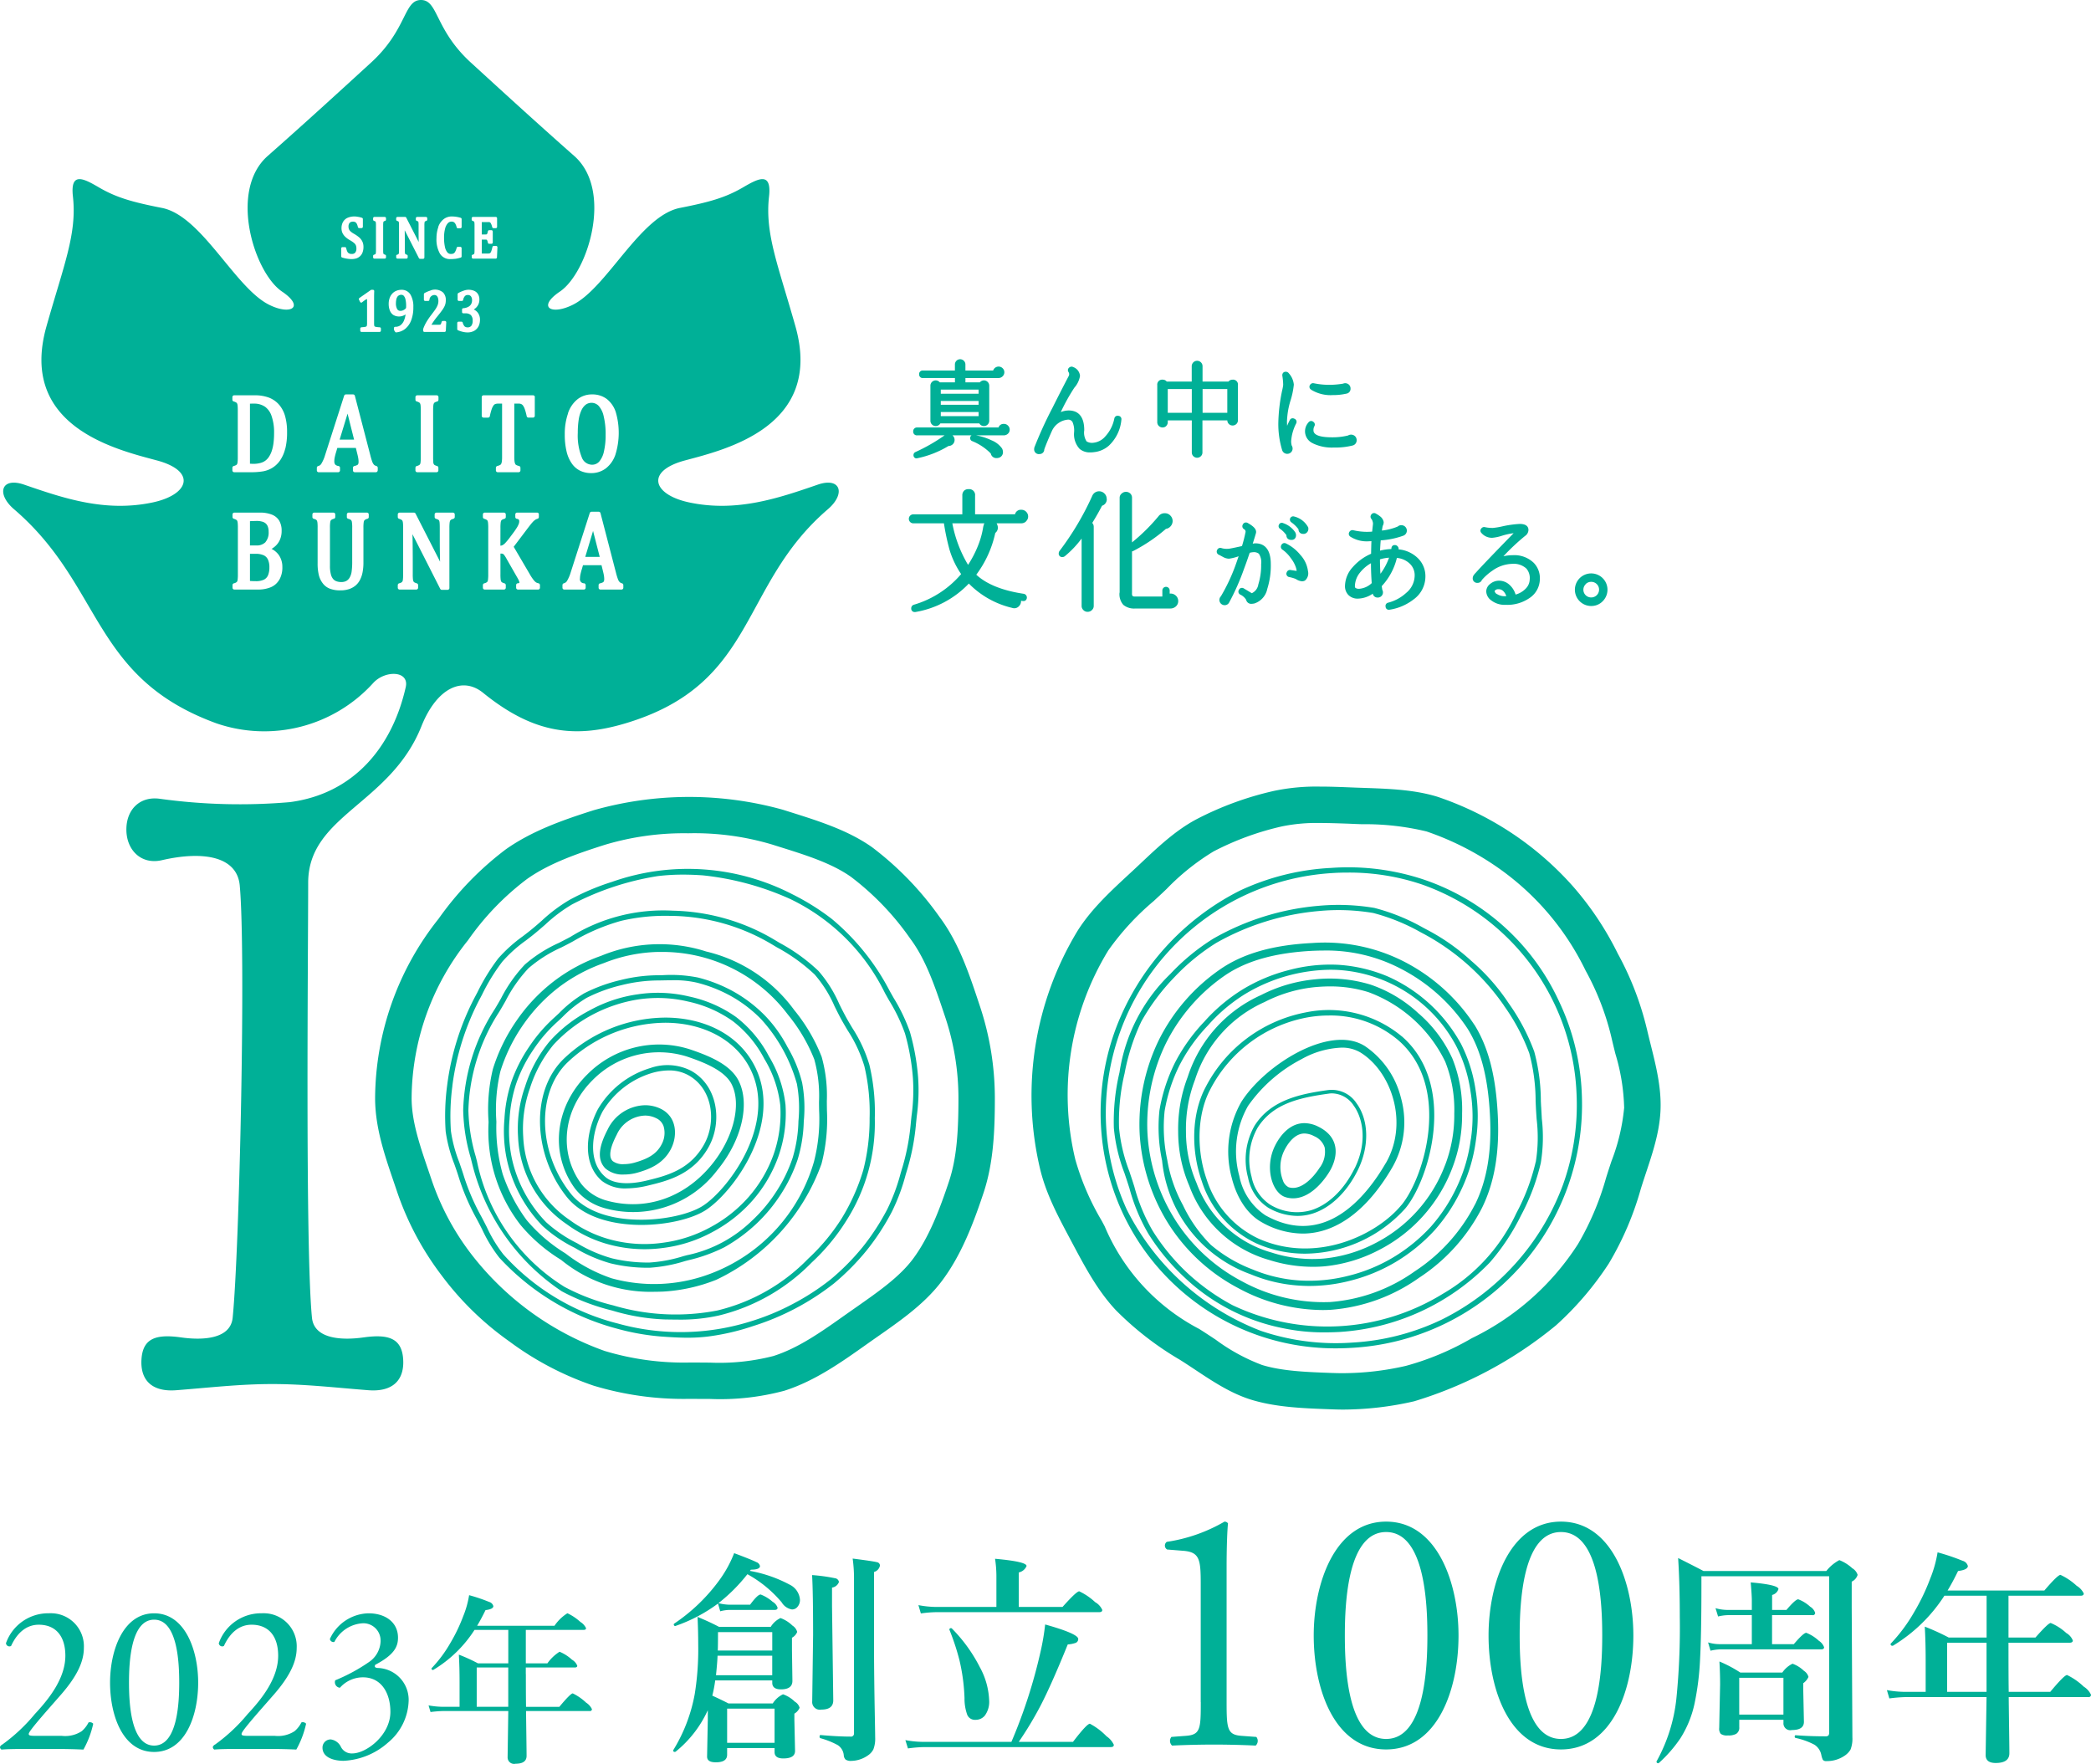 <svg xmlns="http://www.w3.org/2000/svg" width="309.035" height="260.688" viewBox="0 0 309.035 260.688"><defs><style>.a{fill:#00b097;fill-rule:evenodd;}</style></defs><path class="a" d="M138.878,135.55a46.642,46.642,0,0,0-9.974-10.32c-3.841-2.72-8.594-4.09-13.2-5.55a51.7,51.7,0,0,0-27.954.07c-4.606,1.46-9.153,3.07-13,5.79a46.176,46.176,0,0,0-9.909,10.23,42.95,42.95,0,0,0-9.4,26.51c0,4.89,1.768,9.42,3.239,13.83a43.392,43.392,0,0,0,6.574,12.37,44.428,44.428,0,0,0,10.029,9.78,45.147,45.147,0,0,0,12.463,6.54,45.873,45.873,0,0,0,13.963,1.95c1.072,0,2.143.01,3.207.01a36.561,36.561,0,0,0,10.994-1.21c4.606-1.46,8.568-4.31,12.409-7.03,3.9-2.76,8.078-5.43,10.922-9.24,2.83-3.78,4.6-8.4,6.117-12.96,1.471-4.41,1.677-9.15,1.677-14.04a43.116,43.116,0,0,0-2.294-13.83C143.229,143.89,141.708,139.34,138.878,135.55Zm1.376,39.07c-1.353,4.06-2.934,8.25-5.324,11.45-1.981,2.65-5.035,4.78-8.267,7.05q-.732.51-1.455,1.02l-.256.18c-3.58,2.54-6.962,4.93-10.662,6.1a32.1,32.1,0,0,1-9.367.97c-.523,0-1.048-.01-1.574-.01h-1.633a40.467,40.467,0,0,1-12.336-1.71,43.146,43.146,0,0,1-19.8-14.41,37.988,37.988,0,0,1-5.78-10.85c-.179-.53-.363-1.07-.547-1.61-1.242-3.65-2.416-7.1-2.416-10.52a37.563,37.563,0,0,1,8.328-23.3,39.969,39.969,0,0,1,8.71-9.05c3.333-2.36,7.51-3.79,11.5-5.06a40.621,40.621,0,0,1,12.34-1.71,40.077,40.077,0,0,1,12.361,1.65l1.082.34c4,1.25,7.775,2.44,10.627,4.46a40.371,40.371,0,0,1,8.774,9.16c2.316,3.1,3.657,7.12,5.077,11.37a37.806,37.806,0,0,1,2.018,12.14c0,4.89-.237,8.85-1.4,12.34Zm-5.77-22.1a26.13,26.13,0,0,0-2.386-4.99c-.213-.38-.427-.75-.637-1.13a34.52,34.52,0,0,0-8.52-10.58,35.2,35.2,0,0,0-5.817-3.64,33.677,33.677,0,0,0-26.671-1.84,35.391,35.391,0,0,0-6.291,2.67,23.5,23.5,0,0,0-4.1,3.08c-.422.37-.843.74-1.269,1.09-.5.42-1.018.82-1.532,1.21a21.665,21.665,0,0,0-3.618,3.26,29.827,29.827,0,0,0-3.076,5l-.445.84a38.541,38.541,0,0,0-4.031,12.91l-.006.05a34.053,34.053,0,0,0-.216,6.77,21.364,21.364,0,0,0,1.269,4.8c.206.58.411,1.17.6,1.76A33.027,33.027,0,0,0,70.369,180c.313.57.605,1.14.9,1.72a20.931,20.931,0,0,0,2.546,4.18,36.268,36.268,0,0,0,17.293,10.45,34.929,34.929,0,0,0,6.683,1.19c1.188.08,2.488.17,3.83.17a24.885,24.885,0,0,0,2.977-.17,34.351,34.351,0,0,0,6.64-1.53,37.518,37.518,0,0,0,12.03-6.33,35.585,35.585,0,0,0,4.817-4.87,35.059,35.059,0,0,0,3.737-5.73,28.952,28.952,0,0,0,2.031-5.45c.095-.32.189-.63.285-.95a33.832,33.832,0,0,0,1.249-6.64l.1-1a28.1,28.1,0,0,0,.207-5.79,34.1,34.1,0,0,0-1.21-6.73Zm.231,12.44c-.035.34-.07.67-.1,1a33.251,33.251,0,0,1-1.219,6.5c-.1.31-.191.63-.286.95a28.549,28.549,0,0,1-1.973,5.31,34.552,34.552,0,0,1-3.655,5.61,34.977,34.977,0,0,1-4.712,4.76,35.748,35.748,0,0,1-5.616,3.64,34.979,34.979,0,0,1-6.16,2.55,34.6,34.6,0,0,1-19.688.33A33.817,33.817,0,0,1,74.4,185.4a20.15,20.15,0,0,1-2.446-4.03c-.3-.58-.592-1.17-.909-1.74a32.534,32.534,0,0,1-2.571-6.08c-.188-.6-.4-1.19-.6-1.79a20.266,20.266,0,0,1-1.23-4.61,33.45,33.45,0,0,1,.216-6.62v-.06A37.97,37.97,0,0,1,70.8,147.85l.447-.84a28.719,28.719,0,0,1,2.992-4.871A20.1,20.1,0,0,1,77.731,139c.522-.4,1.046-.8,1.554-1.23.432-.361.857-.73,1.285-1.1a22.565,22.565,0,0,1,3.965-2.99A41.183,41.183,0,0,1,97.2,129.49a31.014,31.014,0,0,1,3.817-.22c.938,0,1.9.04,2.887.11a41.967,41.967,0,0,1,12.88,3.49,30.11,30.11,0,0,1,14.008,13.9c.211.38.426.76.641,1.14a25.368,25.368,0,0,1,2.322,4.84,33.464,33.464,0,0,1,1.171,6.58A27.464,27.464,0,0,1,134.715,164.96Zm-8.766-13.06c-.315-.53-.629-1.06-.927-1.6-.344-.63-.671-1.28-.988-1.92a18.914,18.914,0,0,0-3.073-4.88,26.8,26.8,0,0,0-5.731-4.14l-.751-.45a30.213,30.213,0,0,0-7.223-3.13,30.545,30.545,0,0,0-7.78-1.18,26,26,0,0,0-15.1,3.83c-.573.32-1.164.611-1.756.92a20.412,20.412,0,0,0-5.048,3.21,21.438,21.438,0,0,0-3.525,5.01c-.3.53-.608,1.06-.923,1.58a28.86,28.86,0,0,0-4.665,14.93,26.621,26.621,0,0,0,1.11,7.04l.183.73a31.83,31.83,0,0,0,13.28,19,31.365,31.365,0,0,0,7.432,2.84,30.619,30.619,0,0,0,7.808,1.32c.588.011,1.185.021,1.784.021a26.013,26.013,0,0,0,6.177-.6,28.59,28.59,0,0,0,13.74-7.839,30.22,30.22,0,0,0,5.082-6.13,26.884,26.884,0,0,0,4.239-15.18,30.39,30.39,0,0,0-.8-7.9,21.022,21.022,0,0,0-2.545-5.481Zm1.632,21.06a30.078,30.078,0,0,1-3.178,7.11,29.686,29.686,0,0,1-4.955,5.96,27.7,27.7,0,0,1-13.4,7.65,32.306,32.306,0,0,1-15.422-.75,30.478,30.478,0,0,1-7.2-2.74A28.6,28.6,0,0,1,70.5,171.66l-.183-.72a26.167,26.167,0,0,1-1.088-6.85,28.12,28.12,0,0,1,4.555-14.54c.319-.53.626-1.06.933-1.6a21.1,21.1,0,0,1,3.389-4.84,19.927,19.927,0,0,1,4.864-3.08c.6-.3,1.2-.611,1.778-.93a29.64,29.64,0,0,1,7.06-3,28.389,28.389,0,0,1,6.787-.74c.283,0,.571.01.862.01a29.766,29.766,0,0,1,14.621,4.2l.753.45a26.211,26.211,0,0,1,5.572,4.01,18.266,18.266,0,0,1,2.939,4.689c.32.64.65,1.311,1,1.95.3.54.619,1.081.938,1.621a20.448,20.448,0,0,1,2.467,5.28,29.563,29.563,0,0,1,.779,7.69A30.067,30.067,0,0,1,127.581,172.96ZM122.2,162.85a21.213,21.213,0,0,0-.764-6.66,25.639,25.639,0,0,0-4.058-6.91,22.534,22.534,0,0,0-13.008-8.65,22.552,22.552,0,0,0-15.527.64,25.181,25.181,0,0,0-6.97,3.75,25.549,25.549,0,0,0-5.493,5.78,26.162,26.162,0,0,0-3.531,7.2,25.451,25.451,0,0,0-.643,7.75v.21a22.66,22.66,0,0,0,4.716,15.07,24.331,24.331,0,0,0,5.9,5.11l.175.12a20.813,20.813,0,0,0,13.748,4.66q.641,0,1.3-.03a24.929,24.929,0,0,0,7.814-1.74,30.294,30.294,0,0,0,15.554-17.13,26.189,26.189,0,0,0,.807-7.87c-.008-.43-.012-.86-.015-1.3Zm-1.9,8.85a25.083,25.083,0,0,1-14.861,16.38,23.535,23.535,0,0,1-15.07.84,23.457,23.457,0,0,1-6.714-3.61l-.175-.12a23.581,23.581,0,0,1-5.631-4.85,24.884,24.884,0,0,1-3.554-6.82,25.337,25.337,0,0,1-.933-7.58v-.21a24.624,24.624,0,0,1,.6-7.41,25.16,25.16,0,0,1,3.385-6.89,24.786,24.786,0,0,1,5.255-5.52,24.43,24.43,0,0,1,6.66-3.57,22.986,22.986,0,0,1,7.347-1.62c.278-.02.555-.02.835-.02a23.193,23.193,0,0,1,19.012,9.27,24.643,24.643,0,0,1,3.891,6.6,20.261,20.261,0,0,1,.7,6.29c0,.44.008.88.017,1.31a25.172,25.172,0,0,1-.764,7.53Zm-3.919-16.96a19.809,19.809,0,0,0-3.335-4.65,20.628,20.628,0,0,0-4.563-3.5,21.7,21.7,0,0,0-5.362-2.12,20.43,20.43,0,0,0-5.177-.34l-.555.01a23.2,23.2,0,0,0-5.663.71,23.548,23.548,0,0,0-5.4,1.97,18.12,18.12,0,0,0-3.7,2.93c-.246.23-.491.46-.737.68a22.764,22.764,0,0,0-3.7,4.31,22.012,22.012,0,0,0-2.578,5.07,21.17,21.17,0,0,0-1.056,5.59,20.3,20.3,0,0,0,.3,5.7,19.959,19.959,0,0,0,1.939,5.41,20.407,20.407,0,0,0,3.392,4.68,20.682,20.682,0,0,0,4.769,3.24,21.78,21.78,0,0,0,5.286,2.29,23.21,23.21,0,0,0,5.392.65H96a22.438,22.438,0,0,0,5.231-.98l.493-.13a23.627,23.627,0,0,0,5.339-1.92,24.371,24.371,0,0,0,4.653-3.4,23.34,23.34,0,0,0,3.679-4.41,22.7,22.7,0,0,0,2.5-5.17,21.282,21.282,0,0,0,.9-5.63,20.362,20.362,0,0,0-.24-5.7,19.645,19.645,0,0,0-2.172-5.29Zm1.627,10.94a20.682,20.682,0,0,1-.855,5.44,21.855,21.855,0,0,1-2.41,4.98,22.323,22.323,0,0,1-3.557,4.27,19.457,19.457,0,0,1-9.672,5.15l-.494.13a21.27,21.27,0,0,1-5.043.95,22.608,22.608,0,0,1-5.557-.63,20.94,20.94,0,0,1-5.1-2.21,20.362,20.362,0,0,1-4.6-3.12,19.55,19.55,0,0,1-3.261-4.5,19.178,19.178,0,0,1-1.861-5.2,19.6,19.6,0,0,1-.289-5.49,20.4,20.4,0,0,1,1.017-5.39,21.16,21.16,0,0,1,2.492-4.9A21.686,21.686,0,0,1,82.4,151c.248-.23.5-.46.744-.7a18.04,18.04,0,0,1,3.549-2.81,23.036,23.036,0,0,1,5.227-1.9,22.662,22.662,0,0,1,5.475-.68l.558-.01c.479-.01.963-.02,1.447-.02a14.781,14.781,0,0,1,3.534.34,21.015,21.015,0,0,1,5.172,2.04,19.728,19.728,0,0,1,4.39,3.38,23.6,23.6,0,0,1,5.283,9.55,19.811,19.811,0,0,1,.229,5.49Zm-4.37-9.57a17.631,17.631,0,0,0-4.856-5.8,18.661,18.661,0,0,0-6.934-3.03,19.78,19.78,0,0,0-7.525-.33,20.5,20.5,0,0,0-7.149,2.37,20.816,20.816,0,0,0-5.98,4.64,19.888,19.888,0,0,0-3.594,6.65,18.639,18.639,0,0,0-1.029,7.46,16.409,16.409,0,0,0,7.186,12.86,18.645,18.645,0,0,0,6.834,3.15,20.225,20.225,0,0,0,7.519.35,20.537,20.537,0,0,0,7.175-2.33,21.047,21.047,0,0,0,5.946-4.68,20.156,20.156,0,0,0,3.838-6.57,19.136,19.136,0,0,0,1.027-7.56,17.7,17.7,0,0,0-2.457-7.18Zm.7,14.5a19.407,19.407,0,0,1-3.7,6.31,20.183,20.183,0,0,1-5.732,4.51,19.93,19.93,0,0,1-6.911,2.24,19.3,19.3,0,0,1-7.231-.33,18.081,18.081,0,0,1-6.555-3.02,15.663,15.663,0,0,1-6.877-12.31,17.95,17.95,0,0,1,.989-7.16,19.259,19.259,0,0,1,3.452-6.4,21.663,21.663,0,0,1,12.652-6.75,20.568,20.568,0,0,1,2.816-.2,19.232,19.232,0,0,1,4.42.52,17.966,17.966,0,0,1,6.654,2.91,16.762,16.762,0,0,1,4.642,5.55,16.952,16.952,0,0,1,2.365,6.87,18.423,18.423,0,0,1-.983,7.26ZM98.314,150.4v.76c5.43,0,10.014,2.34,12.263,6.24,2.592,4.51,1.351,9.32-.145,12.57-1.778,3.85-4.692,7.1-6.652,8.31-1.93,1.19-5.542,1.99-8.987,1.99-6.375,0-9.249-2.38-10.394-3.81-4.956-6.16-5.146-15.11-.414-19.54a21.215,21.215,0,0,1,14.328-5.76v-.76h0a21.98,21.98,0,0,0-14.854,5.96c-5.138,4.81-4.69,14.33.34,20.58,2.407,2.99,6.782,4.1,10.994,4.1,3.775,0,7.418-.89,9.393-2.11,4.1-2.54,12.066-13.21,7.059-21.91-2.524-4.39-7.494-6.62-12.928-6.62ZM86.75,158.85c-4.768,4.76-5.506,11.66-1.793,16.78a8.312,8.312,0,0,0,4.231,2.88l.025.01a15.606,15.606,0,0,0,16.793-5.56c3.608-4.37,4.9-9.81,3.152-13.24-1.2-2.35-4.208-3.63-7.284-4.66a14.936,14.936,0,0,0-15.121,3.79Zm21.379,1.39c1.525,2.99.258,8.03-3.013,11.98-4.035,4.89-9.856,6.82-15.571,5.19a7.163,7.163,0,0,1-3.653-2.46c-3.373-4.65-2.684-10.94,1.674-15.29a13.781,13.781,0,0,1,13.94-3.51c2.711.91,5.615,2.11,6.626,4.09Zm-19.755,3.68c-1.813,3.48-2.334,8.1.591,10.62a5.586,5.586,0,0,0,3.663,1.1,13.82,13.82,0,0,0,3.2-.43c2.816-.68,6.674-1.62,8.937-5.74,1.977-3.59,1.4-8.96-2.617-11.21a7.666,7.666,0,0,0-6.045-.4,13.438,13.438,0,0,0-7.726,6.06Zm10.476-5.71a5.792,5.792,0,0,1,2.916.72c3.617,2.03,4.12,6.9,2.321,10.17-2.1,3.82-5.619,4.68-8.446,5.37-2.8.68-5,.5-6.174-.52-2.606-2.23-2.084-6.47-.41-9.67a12.758,12.758,0,0,1,7.261-5.68,9.112,9.112,0,0,1,2.535-.39Zm-9.4,14.46a3.878,3.878,0,0,0,2.779.92,7.254,7.254,0,0,0,1.927-.26c1.837-.52,3.908-1.32,5.035-3.57.963-1.92.872-4.71-1.552-5.89a5.293,5.293,0,0,0-2.31-.52,6.309,6.309,0,0,0-5.519,3.59c-1.044,2.01-1.792,4.25-.356,5.73Zm1.724-5.01a4.769,4.769,0,0,1,4.156-2.78,3.69,3.69,0,0,1,1.638.38,2.041,2.041,0,0,1,1.115,1.219,3.53,3.53,0,0,1-.269,2.6c-.786,1.57-2.2,2.24-4.075,2.77a5.972,5.972,0,0,1-1.51.21,2.5,2.5,0,0,1-1.671-.45c-.229-.25-.937-.98.62-3.95Zm152.22-15.6a44.905,44.905,0,0,0-4.3-11.13,45.762,45.762,0,0,0-6.647-9.96,46.438,46.438,0,0,0-9.118-7.9,47.118,47.118,0,0,0-10.918-5.32c-3.772-1.15-7.911-1.19-12.042-1.34-1.781-.07-3.562-.15-5.32-.15a30.4,30.4,0,0,0-6.781.64,47.325,47.325,0,0,0-11.439,4.19c-3.574,1.9-6.47,4.879-9.415,7.61s-6.016,5.48-8.169,8.9a46.977,46.977,0,0,0-5.57,34.97c.91,3.97,2.855,7.48,4.725,11,1.9,3.57,3.759,7.11,6.5,10.05a46.031,46.031,0,0,0,9.479,7.35c3.378,2.12,6.668,4.71,10.57,5.91,3.772,1.15,7.929,1.27,12.059,1.42q.771.03,1.534.03a47.4,47.4,0,0,0,10.446-1.22,60.333,60.333,0,0,0,20.993-11.24,46.23,46.23,0,0,0,7.794-9.13,45.376,45.376,0,0,0,4.726-11.02c1.158-3.76,2.768-7.61,2.919-11.74s-1.143-8.08-2.022-11.92Zm-3.359,11.73a29.451,29.451,0,0,1-1.861,7.81c-.275.83-.559,1.68-.824,2.55a41.458,41.458,0,0,1-4.137,9.73,38.658,38.658,0,0,1-15.684,13.9,40.486,40.486,0,0,1-9.743,4.09,41.826,41.826,0,0,1-9.246,1.08c-.445,0-.895,0-1.337-.02l-.4-.01c-3.755-.14-7.3-.27-10.275-1.18a28.185,28.185,0,0,1-6.854-3.74c-.786-.52-1.6-1.06-2.43-1.58a30.45,30.45,0,0,1-13.968-15.15l-.115-.22-.325-.61a38.127,38.127,0,0,1-3.907-9.06,40.929,40.929,0,0,1,4.879-30.92,38.87,38.87,0,0,1,6.7-7.28l.58-.54q.672-.615,1.341-1.26a34.463,34.463,0,0,1,6.933-5.54,41.82,41.82,0,0,1,10.113-3.7,25.318,25.318,0,0,1,5.581-.5c1.369,0,2.766.05,4.245.1l.879.04,1.091.04a38.765,38.765,0,0,1,9.567,1.07,42.18,42.18,0,0,1,9.632,4.73,39.586,39.586,0,0,1,13.873,15.83,39.2,39.2,0,0,1,3.8,9.8c.192.85.4,1.68.6,2.49a30.026,30.026,0,0,1,1.3,8.05Zm-9.471-15.47a34.032,34.032,0,0,0-20.084-18.3,35.226,35.226,0,0,0-13.768-1.74,35.976,35.976,0,0,0-13.477,3.36,37.8,37.8,0,0,0-18.274,20.25,35.773,35.773,0,0,0-2.277,13.69,35.159,35.159,0,0,0,3.172,13.55,34.634,34.634,0,0,0,31.624,20.15c.808,0,1.624-.03,2.446-.081a35.994,35.994,0,0,0,33.86-37.429,34.926,34.926,0,0,0-3.218-13.45Zm.4,26.879a36.259,36.259,0,0,1-17.9,19.841,35.065,35.065,0,0,1-13.194,3.389,34.526,34.526,0,0,1-13.509-1.73,37.086,37.086,0,0,1-19.814-17.9,34.329,34.329,0,0,1-3.1-13.24,35.626,35.626,0,0,1,33.307-36.51c.825-.06,1.642-.081,2.451-.081a33.474,33.474,0,0,1,11.017,1.781,34.264,34.264,0,0,1,22.789,31.05,34.911,34.911,0,0,1-2.045,13.4Zm-3.193-11.6-.041-.85a28.312,28.312,0,0,0-.978-7.33,30.539,30.539,0,0,0-3.758-7.11l-.121-.18a30.286,30.286,0,0,0-5.431-6.12,30.768,30.768,0,0,0-6.7-4.68l-.376-.2a29.749,29.749,0,0,0-7.243-2.94,32.077,32.077,0,0,0-8.24-.31,37.784,37.784,0,0,0-15.54,4.84,31.441,31.441,0,0,0-6.37,5.23,25.451,25.451,0,0,0-7.514,14.54,31.4,31.4,0,0,0-.835,8.23,24.81,24.81,0,0,0,1.565,6.66c.151.45.3.89.444,1.34l.29.9a27.463,27.463,0,0,0,2.8,6.73,32,32,0,0,0,5.288,6.4,29.517,29.517,0,0,0,14.683,7.57,29.048,29.048,0,0,0,6.148.6q1.044,0,2.161-.06a33.816,33.816,0,0,0,22.168-10.25,32.251,32.251,0,0,0,4.611-6.94,31.518,31.518,0,0,0,2.94-7.79,23.575,23.575,0,0,0,.151-6.53c-.026-.579-.067-1.169-.095-1.749Zm-.8,8.12a30.864,30.864,0,0,1-2.872,7.6A26.755,26.755,0,0,1,213.275,191.2a32.611,32.611,0,0,1-31.116,1.7,31.906,31.906,0,0,1-6.63-4.72,31.165,31.165,0,0,1-5.158-6.25,26.475,26.475,0,0,1-2.718-6.54l-.29-.91c-.144-.45-.3-.89-.447-1.35a24.2,24.2,0,0,1-1.526-6.45,30.561,30.561,0,0,1,.819-8.03,31.348,31.348,0,0,1,2.488-7.7,31.877,31.877,0,0,1,4.844-6.49,31.177,31.177,0,0,1,6.217-5.1,37.431,37.431,0,0,1,15.16-4.71,30.846,30.846,0,0,1,8.04.29,29.426,29.426,0,0,1,7.052,2.87l.377.2a33.965,33.965,0,0,1,11.836,10.53l.12.19a29.839,29.839,0,0,1,3.671,6.92,27.38,27.38,0,0,1,.943,7.13l.04.86c.029.59.069,1.17.11,1.76a22.8,22.8,0,0,1-.124,6.32Zm-9.078-20.27a27.364,27.364,0,0,0-10.411-9.34,25.7,25.7,0,0,0-13.551-2.73c-5.681.28-10.068,1.51-13.414,3.76a27.733,27.733,0,0,0-9.257,10.6,28.468,28.468,0,0,0-2.824,13.78,28.014,28.014,0,0,0,4.265,13.37,27.157,27.157,0,0,0,10.286,9.48,26.439,26.439,0,0,0,12.47,3.25c.389,0,.776-.01,1.163-.03a25.867,25.867,0,0,0,13.117-4.74,27.026,27.026,0,0,0,9.291-10.32c1.844-3.74,2.609-8.2,2.34-13.63-.278-5.83-1.382-10.11-3.463-13.45Zm.1,26.571a25.919,25.919,0,0,1-8.9,9.879,24.735,24.735,0,0,1-12.531,4.54,25.133,25.133,0,0,1-13.029-3.08,26.031,26.031,0,0,1-9.853-9.08,26.851,26.851,0,0,1-4.092-12.82,27.315,27.315,0,0,1,2.707-13.21,26.592,26.592,0,0,1,8.865-10.16c3.166-2.12,7.362-3.28,12.827-3.56.539-.02,1.071-.04,1.6-.04a23.731,23.731,0,0,1,11.351,2.64,26.163,26.163,0,0,1,9.977,8.93c1.973,3.17,3.022,7.27,3.3,12.9.272,5.231-.456,9.5-2.211,13.061Zm-2.141-23.871a22.98,22.98,0,0,0-10.793-9.85,22.459,22.459,0,0,0-7.237-1.7,23.531,23.531,0,0,0-7.381.79,25.029,25.029,0,0,0-6.822,2.871,25.519,25.519,0,0,0-5.646,4.76,26.3,26.3,0,0,0-4.307,6.02,25.274,25.274,0,0,0-2.306,7.08,23.615,23.615,0,0,0,.391,7.41,19.953,19.953,0,0,0,13.079,16.8,22.373,22.373,0,0,0,7.216,1.68c.493.03.985.05,1.478.05a24.2,24.2,0,0,0,5.9-.74,25.2,25.2,0,0,0,6.865-2.81,25.783,25.783,0,0,0,5.756-4.7,25.256,25.256,0,0,0,4.038-6.21,24.412,24.412,0,0,0,2.053-7.08,23.659,23.659,0,0,0-.041-7.351,22.1,22.1,0,0,0-2.232-7.019Zm1.522,14.26a23.647,23.647,0,0,1-1.984,6.861,24.722,24.722,0,0,1-3.915,6.03,25.075,25.075,0,0,1-5.586,4.55,24.1,24.1,0,0,1-6.654,2.72,23.363,23.363,0,0,1-7.14.68,21.662,21.662,0,0,1-6.969-1.63,21.183,21.183,0,0,1-6.186-3.65,20.943,20.943,0,0,1-4.11-5.86,21.216,21.216,0,0,1-2.32-6.71,22.93,22.93,0,0,1-.388-7.16,24.249,24.249,0,0,1,2.238-6.86,25.318,25.318,0,0,1,4.184-5.84,24.61,24.61,0,0,1,5.475-4.621,24.885,24.885,0,0,1,12.569-3.59q.6,0,1.185.03a21.251,21.251,0,0,1,17.4,11.15,21.211,21.211,0,0,1,2.161,6.79,22.856,22.856,0,0,1,.049,7.111Zm-7.673-18.58a19.653,19.653,0,0,0-7.1-4.29,20.646,20.646,0,0,0-8.271-.79,21.935,21.935,0,0,0-7.952,2.32,19.928,19.928,0,0,0-10.836,12.09,21.537,21.537,0,0,0-1.414,8.091,20.256,20.256,0,0,0,1.646,8.02,17.718,17.718,0,0,0,11.834,10.959,21.351,21.351,0,0,0,6.41,1c.62,0,1.237-.02,1.846-.08a22.038,22.038,0,0,0,7.94-2.4,22.594,22.594,0,0,0,10.825-12.091,21.673,21.673,0,0,0,1.461-8.07,20.21,20.21,0,0,0-1.433-8.13,19.465,19.465,0,0,0-4.945-6.629Zm3.857,22.41a21.441,21.441,0,0,1-10.277,11.49,20.807,20.807,0,0,1-7.524,2.27,19.644,19.644,0,0,1-7.8-.87,16.607,16.607,0,0,1-11.125-10.31,19.138,19.138,0,0,1-1.552-7.58,20.314,20.314,0,0,1,1.335-7.65,18.8,18.8,0,0,1,10.286-11.49,20.735,20.735,0,0,1,7.536-2.21c.72-.06,1.429-.1,2.125-.1a18.828,18.828,0,0,1,5.686.85,20.494,20.494,0,0,1,11.347,10.27,19.193,19.193,0,0,1,1.339,7.68,20.559,20.559,0,0,1-1.37,7.651Zm-6.373-19.06a16.866,16.866,0,0,0-14.245-3.54,21.1,21.1,0,0,0-14.766,11.06c-2.01,3.79-2.226,9.1-.566,13.85a15.3,15.3,0,0,0,8.138,9.25,17.724,17.724,0,0,0,7.118,1.49,20.156,20.156,0,0,0,14.864-6.72c3.57-4.339,7.677-18.229-.532-25.389Zm-.053,24.91c-3.561,4.35-12.456,8.78-21.076,5a14.535,14.535,0,0,1-7.722-8.79c-1.568-4.49-1.364-9.69.52-13.25a20.307,20.307,0,0,1,14.227-10.65,18.319,18.319,0,0,1,3.354-.31,15.449,15.449,0,0,1,10.243,3.67c7.851,6.841,3.883,20.151.465,24.331Zm-5.493-23.53c-5.12-3.14-14.654,2.77-18.165,8.28a14.823,14.823,0,0,0-1.429,11.24c.776,3.07,2.343,5.39,4.41,6.55a12.448,12.448,0,0,0,6.066,1.69c4.892,0,9.532-3.36,13.271-9.81a13.392,13.392,0,0,0,1.253-10.28,13,13,0,0,0-5.395-7.669Zm3.154,17.37c-2.88,4.97-9.021,12.58-17.774,7.69a9.021,9.021,0,0,1-3.855-5.82,13.638,13.638,0,0,1,1.285-10.34,22,22,0,0,1,7.918-6.92,13.082,13.082,0,0,1,5.871-1.7,5.3,5.3,0,0,1,2.8.7c4.628,2.831,7.217,10.441,3.766,16.391Zm-8.509-10.82c-4.173.58-8.449,1.47-10.853,5.25a10.14,10.14,0,0,0-.975,7.69,6.844,6.844,0,0,0,3,4.46,8.764,8.764,0,0,0,4.281,1.2,7.473,7.473,0,0,0,2.237-.34c2.663-.83,5.113-3.18,6.72-6.46,1.7-3.47,1.626-7.33-.2-9.84a4.373,4.373,0,0,0-4.2-1.959Zm3.922,11.57c-1.543,3.14-3.874,5.39-6.4,6.18a7.6,7.6,0,0,1-6.094-.82,6.407,6.407,0,0,1-2.736-4.12,9.587,9.587,0,0,1,.907-7.27c2.283-3.59,6.258-4.42,10.474-5.01a3.01,3.01,0,0,1,.519-.04,3.913,3.913,0,0,1,3.176,1.78c1.311,1.791,2.13,5.291.165,9.3Zm-5.291-6.12a4.639,4.639,0,0,0-2.127-.56c-1.955,0-3.439,1.52-4.346,3.34-1.607,3.23-.408,7.01,1.559,7.6a3.657,3.657,0,0,0,1.113.17c2.285,0,4.2-2.09,5.267-3.77,1.245-1.949,1.937-5.039-1.455-6.779Zm.165,5.96c-.936,1.48-2.47,3.05-3.966,3.05a2.2,2.2,0,0,1-.664-.1,1.726,1.726,0,0,1-.847-1.02,5.47,5.47,0,0,1,.218-4.43c.372-.75,1.406-2.49,2.968-2.49a3.145,3.145,0,0,1,1.424.39,2.753,2.753,0,0,1,1.564,1.66,3.913,3.913,0,0,1-.686,2.941ZM39.235,80.129a2.18,2.18,0,0,0,.471-1.52,2.118,2.118,0,0,0-.131-.8,1.133,1.133,0,0,0-.339-.47,1.318,1.318,0,0,0-.529-.25,2.778,2.778,0,0,0-.726-.09c-.168,0-.39.01-.665.02-.142,0-.265.01-.37.01v3.59h.914a1.789,1.789,0,0,0,1.386-.489Zm-.251,1.95a2.85,2.85,0,0,0-1.26-.22h-.778v4.01c.256.02.535.03.833.03a2.744,2.744,0,0,0,1.248-.23,1.3,1.3,0,0,0,.589-.64,3.009,3.009,0,0,0,.2-1.18A2.656,2.656,0,0,0,39.6,82.7a1.3,1.3,0,0,0-.608-.619Zm21.031-36.62a1.743,1.743,0,0,0,.011-.25,4.125,4.125,0,0,0-.093-.94,1.214,1.214,0,0,0-.254-.54.491.491,0,0,0-.365-.15.659.659,0,0,0-.36.09.605.605,0,0,0-.238.23,1.191,1.191,0,0,0-.147.4,2.458,2.458,0,0,0-.05.52,1.682,1.682,0,0,0,.189.88.51.51,0,0,0,.458.25.775.775,0,0,0,.22-.02.783.783,0,0,0,.206-.07,1.689,1.689,0,0,0,.2-.11,1.183,1.183,0,0,0,.179-.16.291.291,0,0,0,.055-.129ZM50.2,64.979h2.134l-.963-3.84Zm-11.083-4.89a2.773,2.773,0,0,0-1.572-.43c-.209,0-.41,0-.6.01v8.87c.145.01.321.02.528.02a3.836,3.836,0,0,0,.949-.11,2.239,2.239,0,0,0,.729-.31,2.175,2.175,0,0,0,.581-.59,3.678,3.678,0,0,0,.44-.91,6.247,6.247,0,0,0,.255-1.17,11.9,11.9,0,0,0,.083-1.45,7.315,7.315,0,0,0-.378-2.55,2.776,2.776,0,0,0-1-1.379Zm48.389,8.6a1.382,1.382,0,0,0,1.054-.46,3.371,3.371,0,0,0,.7-1.5,10.363,10.363,0,0,0,.25-2.42,11.181,11.181,0,0,0-.292-2.8,3.3,3.3,0,0,0-.751-1.53,1.456,1.456,0,0,0-1.9-.16,2.214,2.214,0,0,0-.643.85,5.177,5.177,0,0,0-.4,1.41,12.718,12.718,0,0,0-.129,1.9,8.662,8.662,0,0,0,.579,3.59,1.64,1.64,0,0,0,1.543,1.121Zm-33.8,128.98c-3.028.43-7.27.31-7.595-2.91-1.008-10.01-.562-54.21-.562-64.28,0-10,12.128-11.59,16.732-23.12,2.261-5.67,6.057-7.44,9.117-4.96,7.445,6.04,13.541,6.76,21.054,4.51,19.527-5.85,16.727-20.34,29.907-31.64,2.678-2.3,1.883-4.8-1.507-3.63-5.853,2.02-11.968,4.09-18.915,2.64-5.492-1.14-6.612-4.65-.669-6.23,5.964-1.6,20.484-5,16.292-19.82-2.567-9.08-4.52-13.66-3.9-19.18.418-3.76-1.63-2.64-3.906-1.31-2.539,1.47-4.882,2.14-9.263,3C94.659,31.889,89.776,42.409,84.761,45c-3.236,1.67-5.468.44-2.009-1.9,4.117-2.78,7.924-14.92,2.121-20.04S73.718,13.029,69.584,9.249c-5.356-4.9-4.8-9.24-7.365-9.24s-2.008,4.34-7.365,9.24c-4.133,3.78-9.485,8.69-15.288,13.81s-2,17.26,2.121,20.04c3.459,2.34,1.227,3.57-2.009,1.9-5.015-2.59-9.9-13.11-15.735-14.26-4.38-.86-6.723-1.53-9.262-3-2.276-1.33-4.324-2.45-3.9,1.31.614,5.52-1.34,10.1-3.907,19.18C2.683,63.049,17.2,66.449,23.167,68.049c5.942,1.58,4.823,5.09-.669,6.23-6.947,1.45-13.062-.62-18.915-2.64-3.39-1.17-4.185,1.33-1.507,3.63,13.18,11.3,11.381,24.88,29.907,31.64a21.746,21.746,0,0,0,23.17-5.95c1.745-1.93,5.369-1.86,4.815.6-1.986,8.83-7.673,15.77-17.152,17a86.366,86.366,0,0,1-19.135-.49c-2.941-.44-5,1.52-5,4.54s2.175,5.23,5.237,4.53c6.2-1.43,11.125-.53,11.519,3.74.926,10.01-.039,53.871-1.048,63.88-.325,3.22-4.567,3.34-7.6,2.91-3.738-.53-5.665.13-5.874,3.2s1.494,4.89,5.152,4.6c5.013-.39,9.375-.91,14.184-.91s9.17.52,14.183.91c3.658.29,5.36-1.54,5.152-4.6s-2.131-3.729-5.869-3.2ZM83.95,61.079a4.409,4.409,0,0,1,1.4-2.06A3.411,3.411,0,0,1,87.5,58.3a3.526,3.526,0,0,1,2.188.68,4.057,4.057,0,0,1,1.329,1.96,10.891,10.891,0,0,1-.06,6.26,4.294,4.294,0,0,1-1.428,2.04,3.549,3.549,0,0,1-2.171.69,3.8,3.8,0,0,1-1.592-.34,3.255,3.255,0,0,1-1.246-1.07,5.136,5.136,0,0,1-.779-1.78,10.56,10.56,0,0,1-.269-2.53,9.218,9.218,0,0,1,.491-3.129Zm-.82,25.4a.28.28,0,0,1,.219-.27.753.753,0,0,0,.481-.39,5.477,5.477,0,0,0,.516-1.21l2.819-8.78a.275.275,0,0,1,.257-.19h1.067a.267.267,0,0,1,.261.2l2.3,8.85a8.759,8.759,0,0,0,.278.91,1.159,1.159,0,0,0,.244.42.728.728,0,0,0,.36.2.267.267,0,0,1,.195.26v.39a.268.268,0,0,1-.268.27H88.741a.268.268,0,0,1-.269-.269h0v-.39a.264.264,0,0,1,.208-.26,1.492,1.492,0,0,0,.431-.15.317.317,0,0,0,.137-.15.79.79,0,0,0,.055-.34,3.257,3.257,0,0,0-.05-.54c-.035-.2-.085-.42-.15-.68l-.2-.82H86.165l-.173.59a8.284,8.284,0,0,0-.222.86,2.807,2.807,0,0,0-.05.5.6.6,0,0,0,.467.709.649.649,0,0,0,.146.011.283.283,0,0,1,.225.27v.39a.268.268,0,0,1-.268.27H83.4a.268.268,0,0,1-.269-.269h0v-.39Zm-41.866-.77a2.575,2.575,0,0,1-1.274,1.1,4.871,4.871,0,0,1-1.888.33H34.638a.27.27,0,0,1-.27-.27h0v-.39a.276.276,0,0,1,.192-.26,1,1,0,0,0,.44-.2.628.628,0,0,0,.118-.3,6.2,6.2,0,0,0,.041-.84v-6.86a6.422,6.422,0,0,0-.031-.76.946.946,0,0,0-.08-.3.347.347,0,0,0-.118-.12,1.427,1.427,0,0,0-.377-.16.275.275,0,0,1-.185-.26v-.39a.267.267,0,0,1,.27-.26h3.7a4.741,4.741,0,0,1,1.831.29,2.212,2.212,0,0,1,1.1.9,2.9,2.9,0,0,1,.357,1.5,3.217,3.217,0,0,1-.25,1.31,2.727,2.727,0,0,1-.656.93,3.353,3.353,0,0,1-.582.43,2.943,2.943,0,0,1,1.074.91,3.061,3.061,0,0,1,.522,1.77,3.649,3.649,0,0,1-.458,1.9Zm.895-19.4a5.3,5.3,0,0,1-.8,1.8,3.838,3.838,0,0,1-1.138,1.06,4,4,0,0,1-1.293.49,10.3,10.3,0,0,1-1.864.14H34.617a.269.269,0,0,1-.269-.269h0v-.39a.277.277,0,0,1,.19-.26,1.3,1.3,0,0,0,.379-.15.314.314,0,0,0,.12-.12.892.892,0,0,0,.077-.3,6.216,6.216,0,0,0,.031-.76v-6.87a6.6,6.6,0,0,0-.031-.77.786.786,0,0,0-.078-.28.307.307,0,0,0-.12-.13,1.394,1.394,0,0,0-.382-.16.262.262,0,0,1-.186-.25V58.7a.27.27,0,0,1,.268-.27h2.962a5.955,5.955,0,0,1,2.193.35,3.809,3.809,0,0,1,1.478,1.04,4.463,4.463,0,0,1,.893,1.7,8.585,8.585,0,0,1,.288,2.36,9.945,9.945,0,0,1-.259,2.431Zm37.482,9.72v.39a.262.262,0,0,1-.2.26,1.337,1.337,0,0,0-.345.16,2.3,2.3,0,0,0-.378.34c-.139.15-.352.42-.631.78l-2.163,2.86,2.37,4.04a6.7,6.7,0,0,0,.59.89,1.567,1.567,0,0,0,.359.34,1.025,1.025,0,0,0,.339.12.281.281,0,0,1,.223.27v.39a.268.268,0,0,1-.268.27H76.555a.27.27,0,0,1-.27-.27h0v-.39a.268.268,0,0,1,.244-.27.367.367,0,0,0,.228-.06.581.581,0,0,0-.052-.29,3.327,3.327,0,0,0-.227-.45L74.9,82.649a4.576,4.576,0,0,0-.381-.61.464.464,0,0,0-.467-.21h-.088v3.05a6.954,6.954,0,0,0,.028.75,1.041,1.041,0,0,0,.075.3.429.429,0,0,0,.121.14,1.747,1.747,0,0,0,.376.15.276.276,0,0,1,.19.26v.39a.268.268,0,0,1-.268.27H71.64a.268.268,0,0,1-.269-.269h0v-.39a.276.276,0,0,1,.191-.26,1.018,1.018,0,0,0,.441-.2.628.628,0,0,0,.118-.3,6.211,6.211,0,0,0,.041-.84v-6.86a6.216,6.216,0,0,0-.032-.76.89.89,0,0,0-.08-.3.339.339,0,0,0-.118-.12,1.364,1.364,0,0,0-.377-.16.275.275,0,0,1-.184-.26v-.39a.267.267,0,0,1,.269-.26h2.846a.267.267,0,0,1,.269.26v.39a.266.266,0,0,1-.193.26,1.842,1.842,0,0,0-.356.14.459.459,0,0,0-.127.129.9.9,0,0,0-.08.3,6.175,6.175,0,0,0-.034.77l-.007,2.639a.867.867,0,0,0,.292-.07,1.433,1.433,0,0,0,.4-.3,10.148,10.148,0,0,0,.78-.95c.426-.56.719-.96.871-1.21a3.241,3.241,0,0,0,.372-.7,1.079,1.079,0,0,0,.068-.36.384.384,0,0,0-.071-.27.493.493,0,0,0-.272-.11.272.272,0,0,1-.238-.27v-.39a.268.268,0,0,1,.269-.26h2.948a.268.268,0,0,1,.276.258v0Zm-.6-17.33v2.76a.27.27,0,0,1-.27.27h-.662a.27.27,0,0,1-.263-.21,8.9,8.9,0,0,0-.284-1.05,2.231,2.231,0,0,0-.266-.53.749.749,0,0,0-.251-.21.934.934,0,0,0-.443-.07h-.59v7.86a4.816,4.816,0,0,0,.041.71,1.124,1.124,0,0,0,.1.35.336.336,0,0,0,.148.15,1.747,1.747,0,0,0,.419.15.269.269,0,0,1,.2.26v.39a.269.269,0,0,1-.268.27H73.561a.27.27,0,0,1-.269-.269h0v-.39a.278.278,0,0,1,.2-.26,2.2,2.2,0,0,0,.327-.11.575.575,0,0,0,.173-.1.361.361,0,0,0,.1-.15,1.241,1.241,0,0,0,.08-.31,5.137,5.137,0,0,0,.035-.69v-7.86h-.569a1.288,1.288,0,0,0-.436.06.571.571,0,0,0-.256.21,2.1,2.1,0,0,0-.281.57,7.65,7.65,0,0,0-.264,1.01.268.268,0,0,1-.263.22h-.67a.269.269,0,0,1-.269-.269h0V58.7a.268.268,0,0,1,.268-.27h7.315a.27.27,0,0,1,.273.267v0Zm-9.328-20.87a.188.188,0,0,1,.137-.18.4.4,0,0,0,.212-.1.223.223,0,0,0,.052-.13,3.234,3.234,0,0,0,.021-.44v-3.66a3.344,3.344,0,0,0-.016-.4.527.527,0,0,0-.037-.14.133.133,0,0,0-.047-.05,1.589,1.589,0,0,0-.19-.08.186.186,0,0,1-.132-.18v-.21a.194.194,0,0,1,.192-.19h3.372a.194.194,0,0,1,.192.19v1.28a.188.188,0,0,1-.186.19h-.345a.2.2,0,0,1-.186-.14c-.034-.13-.069-.25-.106-.35a1.642,1.642,0,0,0-.105-.23.572.572,0,0,0-.094-.12.16.16,0,0,0-.093-.04.588.588,0,0,0-.2-.02h-.946v1.83h.579a.638.638,0,0,0,.151-.02.234.234,0,0,0,.073-.1,1.618,1.618,0,0,0,.1-.36.2.2,0,0,1,.189-.15h.338a.194.194,0,0,1,.192.19v1.63a.194.194,0,0,1-.192.19H72.3a.188.188,0,0,1-.189-.15,1.492,1.492,0,0,0-.1-.34.275.275,0,0,0-.077-.11.419.419,0,0,0-.149-.02h-.576v2.06h.93a.791.791,0,0,0,.227-.03.256.256,0,0,0,.107-.07.638.638,0,0,0,.106-.17,2.614,2.614,0,0,0,.094-.27c.027-.1.064-.24.112-.43a.191.191,0,0,1,.187-.15h.357a.184.184,0,0,1,.139.06.2.2,0,0,1,.053.14l-.069,1.49a.192.192,0,0,1-.192.18H69.92a.188.188,0,0,1-.192-.184v-.216Zm.4,5.18a1.2,1.2,0,0,1,.551.5,1.472,1.472,0,0,1,.189.76,1.629,1.629,0,0,1-.529,1.25c-.085.07-.184.15-.3.23a.467.467,0,0,1,.106.05,1.734,1.734,0,0,1,.413.33,1.62,1.62,0,0,1,.29.49,1.734,1.734,0,0,1,.109.63,2.207,2.207,0,0,1-.2.96,1.634,1.634,0,0,1-.633.68,2.013,2.013,0,0,1-1.01.25,3.163,3.163,0,0,1-.712-.09,4.342,4.342,0,0,1-.694-.23.193.193,0,0,1-.113-.18v-.89a.2.2,0,0,1,.192-.2h.433a.2.2,0,0,1,.185.14,1.282,1.282,0,0,0,.282.56.634.634,0,0,0,.431.14.651.651,0,0,0,.558-.23,1.205,1.205,0,0,0,.2-.76,1.151,1.151,0,0,0-.262-.82,1.1,1.1,0,0,0-.792-.26h-.325a.2.2,0,0,1-.192-.2v-.37a.192.192,0,0,1,.179-.19,1.768,1.768,0,0,0,.739-.2,1.023,1.023,0,0,0,.422-.4,1.131,1.131,0,0,0,.138-.56.9.9,0,0,0-.168-.6.56.56,0,0,0-.473-.19.535.535,0,0,0-.414.16,1.186,1.186,0,0,0-.263.57.191.191,0,0,1-.188.15h-.433a.194.194,0,0,1-.192-.19v-.81a.2.2,0,0,1,.1-.17,4.591,4.591,0,0,1,.818-.361,2.117,2.117,0,0,1,1.567.052Zm-5.345-9.45a2.454,2.454,0,0,1,.778-1.14A1.934,1.934,0,0,1,66.794,32a4.579,4.579,0,0,1,1.3.2.2.2,0,0,1,.136.19v1.17a.194.194,0,0,1-.192.19h-.357a.19.19,0,0,1-.187-.15,1.93,1.93,0,0,0-.2-.53.7.7,0,0,0-.236-.24.674.674,0,0,0-.336-.07.74.74,0,0,0-.525.23,1.838,1.838,0,0,0-.407.79,5.067,5.067,0,0,0-.159,1.36,6.241,6.241,0,0,0,.132,1.37,1.84,1.84,0,0,0,.36.8.645.645,0,0,0,.513.23.882.882,0,0,0,.393-.07.609.609,0,0,0,.24-.25,2.336,2.336,0,0,0,.223-.58.193.193,0,0,1,.186-.15h.357a.2.2,0,0,1,.192.2V37.9a.187.187,0,0,1-.135.18,5.792,5.792,0,0,1-.723.17,6.63,6.63,0,0,1-.809.05,1.719,1.719,0,0,1-1.547-.82,4.242,4.242,0,0,1-.5-2.27,4.923,4.923,0,0,1,.273-1.649Zm-1.163,9.39a1.827,1.827,0,0,1,1.885.29,1.56,1.56,0,0,1,.4,1.14,2.431,2.431,0,0,1-.042.45,2.063,2.063,0,0,1-.132.41,3.172,3.172,0,0,1-.233.419c-.093.15-.2.29-.311.44s-.3.39-.576.73a10.282,10.282,0,0,0-.832,1.18H64.8a1.024,1.024,0,0,0,.241-.02.312.312,0,0,0,.087-.04.213.213,0,0,0,.054-.09c.024-.06.053-.15.09-.27a.185.185,0,0,1,.184-.14h.307a.182.182,0,0,1,.139.06.2.2,0,0,1,.053.14l-.061,1.23a.194.194,0,0,1-.193.19H62.733a.194.194,0,0,1-.192-.19v-.21a.177.177,0,0,1,.011-.06,5.706,5.706,0,0,1,.432-.94,10.259,10.259,0,0,1,.761-1.12c.275-.36.474-.63.594-.81a3.214,3.214,0,0,0,.286-.5,1.814,1.814,0,0,0,.13-.38,1.675,1.675,0,0,0,.039-.36,1.434,1.434,0,0,0-.075-.49.626.626,0,0,0-.2-.3.5.5,0,0,0-.33-.1.757.757,0,0,0-.723.74.194.194,0,0,1-.185.14h-.437a.188.188,0,0,1-.192-.184v-.816a.191.191,0,0,1,.1-.17,4.27,4.27,0,0,1,.867-.368Zm.426,25.34a.844.844,0,0,0,.075.3.349.349,0,0,0,.121.14,1.376,1.376,0,0,0,.376.15.275.275,0,0,1,.19.26v.39a.269.269,0,0,1-.268.27H61.671a.27.27,0,0,1-.269-.269h0v-.39a.276.276,0,0,1,.191-.26,1,1,0,0,0,.441-.2.559.559,0,0,0,.118-.3,6.228,6.228,0,0,0,.041-.83V60.678a6.661,6.661,0,0,0-.031-.76.842.842,0,0,0-.08-.29.312.312,0,0,0-.118-.129,1.37,1.37,0,0,0-.378-.16.264.264,0,0,1-.184-.25V58.7a.269.269,0,0,1,.268-.27h2.868a.268.268,0,0,1,.269.269h0v.39a.276.276,0,0,1-.193.26,1.02,1.02,0,0,0-.357.14.3.3,0,0,0-.126.129.8.8,0,0,0-.08.29,6.005,6.005,0,0,0-.035.77v6.871a6.79,6.79,0,0,0,.029.741Zm-5.477-30.46a.188.188,0,0,1,.137-.18.4.4,0,0,0,.212-.1.237.237,0,0,0,.052-.13,3.234,3.234,0,0,0,.021-.44v-3.66a3.567,3.567,0,0,0-.016-.4.567.567,0,0,0-.037-.14.14.14,0,0,0-.047-.05,1.441,1.441,0,0,0-.19-.08.186.186,0,0,1-.132-.18v-.21a.194.194,0,0,1,.192-.19h1.129a.187.187,0,0,1,.171.11l1.781,3.48c.019.04.037.081.054.111V35.6c-.01-.51-.014-.98-.014-1.39v-.89a3.2,3.2,0,0,0-.014-.41.31.31,0,0,0-.031-.13.111.111,0,0,0-.041-.05,1.271,1.271,0,0,0-.186-.08.187.187,0,0,1-.132-.18v-.21a.194.194,0,0,1,.192-.19h1.3a.194.194,0,0,1,.193.19v.21a.187.187,0,0,1-.135.18.655.655,0,0,0-.184.08.108.108,0,0,0-.047.04.567.567,0,0,0-.037.14,2.808,2.808,0,0,0-.019.41v4.75a.194.194,0,0,1-.192.19h-.451a.189.189,0,0,1-.172-.11L59.9,34.2c-.029-.06-.057-.11-.082-.16,0,.11,0,.24.006.38.007.57.011,1.13.011,1.7v.86a3.179,3.179,0,0,0,.015.39.52.52,0,0,0,.035.15.113.113,0,0,0,.049.05.754.754,0,0,0,.187.08.185.185,0,0,1,.136.18v.21a.187.187,0,0,1-.186.189H58.751a.187.187,0,0,1-.192-.184V37.83Zm-8.123-1.11a.194.194,0,0,1,.193-.19h.36a.2.2,0,0,1,.189.16,1.937,1.937,0,0,0,.173.53.593.593,0,0,0,.241.24.811.811,0,0,0,.411.08.624.624,0,0,0,.5-.19.923.923,0,0,0,.177-.63,1.15,1.15,0,0,0-.077-.45.911.911,0,0,0-.259-.34,3.688,3.688,0,0,0-.617-.42,3.574,3.574,0,0,1-.7-.51,1.945,1.945,0,0,1-.41-.57,1.708,1.708,0,0,1-.137-.68,1.909,1.909,0,0,1,.213-.92,1.48,1.48,0,0,1,.636-.61,2.557,2.557,0,0,1,1.487-.18,3.426,3.426,0,0,1,.685.16.187.187,0,0,1,.137.18v1.14a.2.2,0,0,1-.192.2h-.357a.2.2,0,0,1-.188-.15,1.818,1.818,0,0,0-.186-.53.566.566,0,0,0-.216-.21.852.852,0,0,0-.682.01.559.559,0,0,0-.217.23.849.849,0,0,0-.086.4,1.073,1.073,0,0,0,.076.43,1.008,1.008,0,0,0,.241.32,2.748,2.748,0,0,0,.542.37,4.906,4.906,0,0,1,.75.53,1.9,1.9,0,0,1,.44.59,1.823,1.823,0,0,1,.162.78,2.247,2.247,0,0,1-.133.82,1.418,1.418,0,0,1-.379.57,1.5,1.5,0,0,1-.58.33,2.548,2.548,0,0,1-.7.09,4.92,4.92,0,0,1-1.361-.23.2.2,0,0,1-.137-.19v-1.16Zm4.074,39.7a.266.266,0,0,1-.191.26,1.032,1.032,0,0,0-.426.2.5.5,0,0,0-.125.27,5.271,5.271,0,0,0-.048.87v5.1a7.466,7.466,0,0,1-.142,1.55,4.144,4.144,0,0,1-.413,1.13,2.717,2.717,0,0,1-.652.78,2.968,2.968,0,0,1-.938.5,4.024,4.024,0,0,1-1.262.18,4.2,4.2,0,0,1-1.5-.23,2.37,2.37,0,0,1-1.086-.79,3.308,3.308,0,0,1-.6-1.25,7.254,7.254,0,0,1-.177-1.75v-5.22a6.1,6.1,0,0,0-.031-.8.9.9,0,0,0-.073-.26.371.371,0,0,0-.106-.13,1.351,1.351,0,0,0-.372-.15.266.266,0,0,1-.189-.26v-.39a.268.268,0,0,1,.269-.26h2.839a.267.267,0,0,1,.27.26v.39a.269.269,0,0,1-.193.26,1,1,0,0,0-.42.19.479.479,0,0,0-.122.27,5.284,5.284,0,0,0-.049.88v5.62a4.773,4.773,0,0,0,.13,1.22,1.775,1.775,0,0,0,.332.71,1.162,1.162,0,0,0,.486.34,2.065,2.065,0,0,0,.763.12,1.542,1.542,0,0,0,.7-.16,1.312,1.312,0,0,0,.5-.5,2.383,2.383,0,0,0,.292-.88,10.434,10.434,0,0,0,.085-1.51v-4.96a4.739,4.739,0,0,0-.051-.89.578.578,0,0,0-.119-.26,1.192,1.192,0,0,0-.431-.19.266.266,0,0,1-.19-.26V76.03a.267.267,0,0,1,.269-.26h2.7a.266.266,0,0,1,.269.26v.389Zm1.316-6.89a.269.269,0,0,1-.268.27H52.435a.27.27,0,0,1-.269-.269h0v-.39a.272.272,0,0,1,.207-.26,1.463,1.463,0,0,0,.431-.15.3.3,0,0,0,.138-.14.856.856,0,0,0,.055-.34,3.154,3.154,0,0,0-.05-.54c-.035-.2-.085-.43-.151-.68l-.2-.82H49.859l-.173.58a8.826,8.826,0,0,0-.223.86,2.892,2.892,0,0,0-.05.5.8.8,0,0,0,.135.52.865.865,0,0,0,.479.21.263.263,0,0,1,.225.26v.39a.27.27,0,0,1-.27.27H47.1a.27.27,0,0,1-.27-.27h0v-.39a.262.262,0,0,1,.22-.26.744.744,0,0,0,.481-.4,5.332,5.332,0,0,0,.515-1.2l2.819-8.79a.275.275,0,0,1,.257-.19h1.068a.277.277,0,0,1,.26.2l2.3,8.85c.1.4.2.71.278.92a1.34,1.34,0,0,0,.244.42.8.8,0,0,0,.36.19.279.279,0,0,1,.2.26v.39Zm.474-20.65a.194.194,0,0,1-.193.19H53.438a.194.194,0,0,1-.192-.19v-.31a.188.188,0,0,1,.182-.19c.256-.02.438-.04.542-.06a.423.423,0,0,0,.181-.07.2.2,0,0,0,.068-.11,1.4,1.4,0,0,0,.032-.37v-3.43a.368.368,0,0,0-.018-.14c0,.01-.063.02-.21.11a6.026,6.026,0,0,0-.513.38.193.193,0,0,1-.162.04.231.231,0,0,1-.13-.11l-.159-.32a.2.2,0,0,1,.063-.25l1.687-1.18a.208.208,0,0,1,.111-.03h.2a.186.186,0,0,1,.14.06.191.191,0,0,1,.052.14c-.014.27-.021.639-.021,1.12v3.61a2.036,2.036,0,0,0,.02.34.3.3,0,0,0,.047.12.3.3,0,0,0,.089.06,1.128,1.128,0,0,0,.236.05,3.606,3.606,0,0,0,.427.04.185.185,0,0,1,.187.183v.317Zm.757-16.41a.179.179,0,0,1-.137.18.968.968,0,0,0-.178.07.271.271,0,0,0-.052.06.378.378,0,0,0-.037.14,3.141,3.141,0,0,0-.017.4v3.66a3.631,3.631,0,0,0,.014.39.491.491,0,0,0,.036.15.111.111,0,0,0,.048.05.754.754,0,0,0,.187.08.185.185,0,0,1,.136.18v.21a.188.188,0,0,1-.186.19H55.338a.189.189,0,0,1-.192-.185v-.215a.188.188,0,0,1,.137-.18.41.41,0,0,0,.212-.1.218.218,0,0,0,.051-.13,3.081,3.081,0,0,0,.022-.44v-3.66a3.336,3.336,0,0,0-.016-.4.491.491,0,0,0-.037-.14.14.14,0,0,0-.047-.05,1.441,1.441,0,0,0-.19-.08.186.186,0,0,1-.132-.18v-.21a.194.194,0,0,1,.192-.19H56.86a.194.194,0,0,1,.192.19v.21Zm1.509,16.67a.21.21,0,0,1-.163-.09l-.148-.24a.179.179,0,0,1-.029-.1V48.5a.194.194,0,0,1,.192-.19,1.287,1.287,0,0,0,.763-.22,1.7,1.7,0,0,0,.53-.7,3.627,3.627,0,0,0,.24-.91,1.717,1.717,0,0,1-.323.17,1.653,1.653,0,0,1-1.517-.11,1.457,1.457,0,0,1-.5-.68,2.626,2.626,0,0,1-.157-.95,2.513,2.513,0,0,1,.117-.78,1.873,1.873,0,0,1,.356-.66,1.613,1.613,0,0,1,.6-.46,1.96,1.96,0,0,1,.826-.17,1.489,1.489,0,0,1,1.316.7,3.474,3.474,0,0,1,.427,1.87,5.332,5.332,0,0,1-.3,1.89,2.994,2.994,0,0,1-.877,1.29,2.431,2.431,0,0,1-1.331.54c.006,0,0,.011-.008.011Zm.5,38a.269.269,0,0,1-.269-.269h0v-.39a.276.276,0,0,1,.191-.26,1,1,0,0,0,.441-.2.618.618,0,0,0,.118-.3,6.211,6.211,0,0,0,.041-.84v-6.86a6.216,6.216,0,0,0-.031-.76.946.946,0,0,0-.08-.3.339.339,0,0,0-.118-.12,1.37,1.37,0,0,0-.378-.16.276.276,0,0,1-.184-.26v-.39a.267.267,0,0,1,.269-.26h2.116a.262.262,0,0,1,.24.14l3.34,6.54.284.57c-.006-.22-.011-.46-.016-.73-.018-.96-.027-1.83-.027-2.6v-1.67c0-.35-.009-.61-.026-.77a.963.963,0,0,0-.068-.3.318.318,0,0,0-.107-.12,2.1,2.1,0,0,0-.372-.15.276.276,0,0,1-.185-.26v-.39a.267.267,0,0,1,.27-.26h2.434a.267.267,0,0,1,.269.26v.39a.275.275,0,0,1-.189.26,1.775,1.775,0,0,0-.365.14.665.665,0,0,0-.117.12.886.886,0,0,0-.083.29,5.954,5.954,0,0,0-.037.79v8.9a.267.267,0,0,1-.269.26h-.845a.264.264,0,0,1-.24-.14L61.3,79.619c-.134-.26-.245-.48-.336-.66.009.32.016.69.021,1.12.014,1.06.021,2.13.021,3.18v1.62a6.954,6.954,0,0,0,.028.75,1.041,1.041,0,0,0,.075.3.429.429,0,0,0,.121.14,1.7,1.7,0,0,0,.376.15.276.276,0,0,1,.19.26v.39a.268.268,0,0,1-.268.27H59.061Zm28.593-8.66L86.5,82.309h2.139Zm47.914-14.13h4.038a26.116,26.116,0,0,1-4.311,2.47.478.478,0,0,0-.284.44.471.471,0,0,0,.161.39.388.388,0,0,0,.276.1.737.737,0,0,0,.141-.02,14.62,14.62,0,0,0,4.6-1.81.884.884,0,0,0,.54-.18.874.874,0,0,0,.344-.56v-.01a.866.866,0,0,0-.211-.73q-.043-.045-.09-.09h2.822a.142.142,0,0,0-.051.04.457.457,0,0,0-.155.38.446.446,0,0,0,.291.43,8.1,8.1,0,0,1,2.754,1.83.833.833,0,0,0,.893.68,1.078,1.078,0,0,0,.373-.07.846.846,0,0,0,.535-.81,1.161,1.161,0,0,0-.131-.53c0-.01-.007-.01-.011-.02a3.468,3.468,0,0,0-1.535-1.19,9.1,9.1,0,0,0-2.291-.74h4.084a.905.905,0,0,0,.607-.23.791.791,0,0,0,.272-.62.825.825,0,0,0-.253-.591.8.8,0,0,0-.6-.25.775.775,0,0,0-.8.53h-12.02a.549.549,0,0,0-.588.5.617.617,0,0,0,0,.086.538.538,0,0,0,.5.576.552.552,0,0,0,.122-.005Zm.81-8.47h4.76v.64H138.9a.781.781,0,0,0-1.389.5v5.19a.788.788,0,0,0,1.473.37h5.752a.786.786,0,0,0,1.47-.37v-5.19a.782.782,0,0,0-1.39-.5h-2.129v-.64h4.889a.861.861,0,0,0,.6-.25.826.826,0,0,0,.042-1.166c-.011-.012-.023-.023-.034-.034a.847.847,0,0,0-1.4.34h-4.1v-.88a.765.765,0,0,0-.229-.56.775.775,0,0,0-1.095-.005l0,.005a.765.765,0,0,0-.229.56v.88H136.4a.515.515,0,0,0-.556.467.575.575,0,0,0,0,.083.521.521,0,0,0,.476.561.561.561,0,0,0,.082,0Zm8.254,5.63h-5.586V60.9h5.586Zm0-1.68h-5.586v-.56h5.586Zm0-2.24v.61h-5.586v-.61Zm8.97,9.52a.678.678,0,0,0,.735-.616c0-.018,0-.036,0-.054.231-.66.616-1.59,1.131-2.74a2.878,2.878,0,0,1,2.339-1.67.726.726,0,0,1,.705.35,3.148,3.148,0,0,1,.236,1.5,3.185,3.185,0,0,0,.815,2.47,2.324,2.324,0,0,0,1.578.52,3.788,3.788,0,0,0,.563-.04,3.918,3.918,0,0,0,2.175-.95,5.954,5.954,0,0,0,1.855-3.82v-.01a.488.488,0,0,0-.38-.576l-.02,0a.536.536,0,0,0-.418.05.518.518,0,0,0-.224.34,5.446,5.446,0,0,1-1.333,2.64,2.664,2.664,0,0,1-1.754.94,1.547,1.547,0,0,1-1.013-.2,2.4,2.4,0,0,1-.344-1.65c0-2.41-1.243-2.92-2.286-2.92a3.094,3.094,0,0,0-1.182.24,28.485,28.485,0,0,1,2-3.6,3.517,3.517,0,0,0,.84-1.73,1.509,1.509,0,0,0-.993-1.32.5.5,0,0,0-.5,0,.534.534,0,0,0-.276.31.5.5,0,0,0,.056.4.585.585,0,0,1,.075.55c-.7,1.33-1.524,2.94-2.434,4.76a59.734,59.734,0,0,0-2.66,5.82.823.823,0,0,0-.042.26.684.684,0,0,0,.607.753.709.709,0,0,0,.166,0Zm18.759-4.15a.76.76,0,0,0,.23-.56v-.26h3.552v4.74a.758.758,0,0,0,.229.55.789.789,0,0,0,1.114,0,.754.754,0,0,0,.229-.55v-4.74h3.675a.766.766,0,0,0,.228.53.8.8,0,0,0,1.114,0,.756.756,0,0,0,.23-.56v-5.2a.717.717,0,0,0-.638-.789.666.666,0,0,0-.148,0,.762.762,0,0,0-.615.28h-3.83v-2.27a.8.8,0,0,0-1.6,0V56.4h-3.693a.743.743,0,0,0-.6-.28.725.725,0,0,0-.8.79V62.4a.765.765,0,0,0,.229.56.8.8,0,0,0,1.113,0Zm5.354-5.45h3.674v3.51h-3.651v-3.51Zm-5.124,0h3.552v3.51h-3.552Zm21.18.09a5.458,5.458,0,0,0,3.2.8,8.73,8.73,0,0,0,2-.21.719.719,0,0,0,.632-.76.761.761,0,0,0-.229-.56.793.793,0,0,0-.873-.16,13.219,13.219,0,0,1-1.472.16,11.225,11.225,0,0,1-2.856-.22.513.513,0,0,0-.538.22.486.486,0,0,0,.079.682.547.547,0,0,0,.076.049Zm.283,7.94a6.41,6.41,0,0,0,3.081.61,10.445,10.445,0,0,0,2.779-.3.782.782,0,0,0,.593-.79.8.8,0,0,0-.237-.58.845.845,0,0,0-1.029-.11,9.6,9.6,0,0,1-2.4.27c-1.239,0-2.716-.17-2.716-1.03a1.2,1.2,0,0,1,.122-.59.479.479,0,0,0-.134-.66.511.511,0,0,0-.39-.13.549.549,0,0,0-.355.23,1.941,1.941,0,0,0,.705,3.081Zm-3.8,1.54a.772.772,0,0,0,.557-.23.754.754,0,0,0,.229-.55.783.783,0,0,0-.129-.44,2.229,2.229,0,0,1-.085-.65,6.716,6.716,0,0,1,.743-2.62h0a.538.538,0,0,0,.028-.42.523.523,0,0,0-.3-.28.541.541,0,0,0-.406-.04.533.533,0,0,0-.286.28c-.124.24-.249.51-.373.81-.015-.22-.022-.439-.023-.659a11.649,11.649,0,0,1,.5-3,11.852,11.852,0,0,0,.513-2.42,2.868,2.868,0,0,0-.739-1.68.546.546,0,0,0-.445-.23.516.516,0,0,0-.4.16.555.555,0,0,0-.109.46,9.4,9.4,0,0,1,.12,1.32,6.945,6.945,0,0,1-.164.87,25.424,25.424,0,0,0-.555,4.77,13.271,13.271,0,0,0,.546,3.94.786.786,0,0,0,.795.61Zm-38.61,9.97a.942.942,0,0,0,.311-.7.982.982,0,0,0-.286-.7.959.959,0,0,0-.715-.3.881.881,0,0,0-.94.67h-5.9v-2.76a.863.863,0,0,0-.759-.957.873.873,0,0,0-.177,0,.9.9,0,0,0-.692.23.966.966,0,0,0-.258.73v2.76h-7.24a.665.665,0,0,0,0,1.33h4.522a34.247,34.247,0,0,0,.817,3.87,12.98,12.98,0,0,0,1.725,3.63,14.567,14.567,0,0,1-6.987,4.53.546.546,0,0,0-.389.53.521.521,0,0,0,.171.43.5.5,0,0,0,.35.12.6.6,0,0,0,.14-.01,14.136,14.136,0,0,0,7.853-4.2,13.2,13.2,0,0,0,6.414,3.6.925.925,0,0,0,1-.26,1.015,1.015,0,0,0,.3-.73V88.8l.239.03a.55.55,0,0,0,.423-.08.558.558,0,0,0,.075-.785.552.552,0,0,0-.343-.2c-3.143-.47-5.5-1.42-7.006-2.821A15.959,15.959,0,0,0,147.1,78.77a.975.975,0,0,0,.342-1.051,1.164,1.164,0,0,0-.153-.37h3.652a.988.988,0,0,0,.723-.3Zm-6.316.75a12.627,12.627,0,0,1-.787,2.87,15.926,15.926,0,0,1-1.465,2.821,18.664,18.664,0,0,1-2.326-6.14h4.742a1.217,1.217,0,0,0-.147.45Zm18.233-4.07a1.058,1.058,0,0,0-.328-.78,1.1,1.1,0,0,0-1.555-.022,1.085,1.085,0,0,0-.252.372,41.968,41.968,0,0,1-4.836,8.14.661.661,0,0,0-.116.36.5.5,0,0,0,.456.54.4.4,0,0,0,.085,0,.594.594,0,0,0,.376-.14,14.749,14.749,0,0,0,2.467-2.6v9.95a.841.841,0,0,0,.26.62.827.827,0,0,0,.626.26.872.872,0,0,0,.63-.25.824.824,0,0,0,.275-.629V77.87a.858.858,0,0,0-.217-.58c.529-.851,1.014-1.71,1.446-2.54a.994.994,0,0,0,.7-1.02Zm1.9,13.87a2.381,2.381,0,0,0,.56,1.8,2.488,2.488,0,0,0,1.779.54h5.182a1.18,1.18,0,0,0,.811-.31,1.039,1.039,0,0,0,.342-.79,1.078,1.078,0,0,0-.327-.78,1.127,1.127,0,0,0-.934-.32v-.46a.542.542,0,0,0-1.084,0v.89h-4.012a.586.586,0,0,1-.392-.08.638.638,0,0,1-.08-.41V81.5a.615.615,0,0,0,.219-.08,24.242,24.242,0,0,0,4.794-3.25,1.1,1.1,0,0,0,.67-.36,1.186,1.186,0,0,0,.321-.78,1.138,1.138,0,0,0-.321-.81,1.074,1.074,0,0,0-.822-.36h0a1.108,1.108,0,0,0-.942.44,27.668,27.668,0,0,1-3.918,3.87v-6.61a.847.847,0,0,0-.264-.62.931.931,0,0,0-1.264.01.789.789,0,0,0-.3.61V87.6Zm24.689-2.97a.5.5,0,0,0,.3.641.556.556,0,0,0,.07.019,5.349,5.349,0,0,1,1,.29,1.882,1.882,0,0,0,.918.34.918.918,0,0,0,.429-.11,1.381,1.381,0,0,0,.448-1.38,4.309,4.309,0,0,0-1.125-2.409,6.234,6.234,0,0,0-2.12-1.69.511.511,0,0,0-.417-.03.53.53,0,0,0-.289.29.5.5,0,0,0,.2.67,4.793,4.793,0,0,1,1.182,1.2,4.561,4.561,0,0,1,.81,1.5,3.037,3.037,0,0,1,.086.42c-.129-.01-.388-.05-.9-.129a.5.5,0,0,0-.576.38Zm3.175-6.71a.04.04,0,0,0-.009-.02,3.2,3.2,0,0,0-2.023-1.55.483.483,0,0,0-.457.84,4.544,4.544,0,0,1,1.079,1.051.655.655,0,0,0,.163.459.643.643,0,0,0,.516.21c.018,0,.037.01.055.01a.712.712,0,0,0,.5-.21.743.743,0,0,0,.222-.53.812.812,0,0,0-.033-.259Zm-3.2,1.21a.71.71,0,0,0,.174.47.744.744,0,0,0,.506.2h.07a.654.654,0,0,0,.469-.16.727.727,0,0,0,.2-.55.809.809,0,0,0-.106-.39v-.01a3.485,3.485,0,0,0-1.8-1.37.451.451,0,0,0-.375-.01.482.482,0,0,0-.248.26.463.463,0,0,0,.15.58,3.832,3.832,0,0,1,.978.981Zm-6.589,1.59c-1.344.3-1.755.371-1.857.38a2.913,2.913,0,0,1-1.1-.07.509.509,0,0,0-.68.233c-.007.015-.014.031-.02.047a.5.5,0,0,0,.224.671.33.33,0,0,0,.043.019c.22.11.436.23.658.35a1.882,1.882,0,0,0,.839.23,7.179,7.179,0,0,0,1.422-.36c-.168.49-.338.98-.511,1.46a27.1,27.1,0,0,1-2.107,4.45.774.774,0,0,0,.539,1.32.735.735,0,0,0,.679-.4,34.806,34.806,0,0,0,2.2-4.98c.251-.66.532-1.46.834-2.36a2.43,2.43,0,0,1,.521-.09,1.173,1.173,0,0,1,.837.23,2.288,2.288,0,0,1,.334,1.53,9.585,9.585,0,0,1-.416,3,1.7,1.7,0,0,1-.965,1.3c-.359-.22-.749-.45-1.17-.7a.493.493,0,0,0-.415-.07.461.461,0,0,0-.3.25.482.482,0,0,0,.1.676.392.392,0,0,0,.07.044,2.045,2.045,0,0,1,.877.77.759.759,0,0,0,.778.6,2.963,2.963,0,0,0,.431-.05,2.855,2.855,0,0,0,1.917-2.16,11.318,11.318,0,0,0,.519-3.66c0-2.54-1.235-3.07-2.271-3.07a1.921,1.921,0,0,0-.4.05c.224-.7.375-1.19.458-1.49a.759.759,0,0,0,.042-.25c0-.43-.388-.84-1.223-1.31a.523.523,0,0,0-.429-.06.477.477,0,0,0-.305.27.493.493,0,0,0,.149.681.32.32,0,0,0,.051.029.418.418,0,0,1,.178.5,20.031,20.031,0,0,1-.51,1.991Zm19.242-2.139c-.251.02-.486.03-.7.03a8.951,8.951,0,0,1-2.069-.24.523.523,0,0,0-.557.22.529.529,0,0,0-.1.4.519.519,0,0,0,.237.34,4.531,4.531,0,0,0,2.8.67c.1,0,.2-.01.3-.01q-.033.84-.048,1.86a7.6,7.6,0,0,0-2.7,1.96,4.256,4.256,0,0,0-1.158,2.79,1.86,1.86,0,0,0,.529,1.37,1.9,1.9,0,0,0,1.374.51,4.037,4.037,0,0,0,2.2-.73.711.711,0,0,0,.753.57.756.756,0,0,0,.756-.756v0a.781.781,0,0,0-.1-.39c-.024-.15-.052-.33-.082-.54a9.294,9.294,0,0,0,2.239-4.17,3.153,3.153,0,0,1,1.988.93,2.357,2.357,0,0,1,.641,1.7,3.363,3.363,0,0,1-1.255,2.54,6.2,6.2,0,0,1-2.648,1.44.491.491,0,0,0-.4.568l.007.032a.463.463,0,0,0,.475.451h.018a.5.5,0,0,0,.116-.01,7.675,7.675,0,0,0,3.517-1.51,4.175,4.175,0,0,0,1.757-3.37,3.7,3.7,0,0,0-1.06-2.68A4.652,4.652,0,0,0,206.7,81.2a.833.833,0,0,0,.01-.11.573.573,0,0,0-.878-.44.557.557,0,0,0-.188.39,1.1,1.1,0,0,1-.014.11,7.916,7.916,0,0,0-1.663.24c.02-.51.051-1.02.094-1.52a12.211,12.211,0,0,0,3.311-.68.8.8,0,0,0-.286-1.56.723.723,0,0,0-.5.19,8.208,8.208,0,0,1-2.347.6c.039-.27.082-.51.12-.69a1.105,1.105,0,0,0,.142-.57,1.361,1.361,0,0,0-.456-.78,4.285,4.285,0,0,0-.667-.45.5.5,0,0,0-.7.11.467.467,0,0,0-.038.06.5.5,0,0,0,.051.61.878.878,0,0,1,.172.36.985.985,0,0,1,.054.41c-.037.33-.078.7-.12,1.1Zm-1.829,8.44a.938.938,0,0,1-.615-.121.324.324,0,0,1-.086-.25,3.264,3.264,0,0,1,.739-2,5.617,5.617,0,0,1,1.635-1.4c0,.979.042,1.969.113,2.939a3.025,3.025,0,0,1-1.768.831Zm4.346-4.591a9.124,9.124,0,0,1-1.272,2.38q-.067-1-.073-2.13a5.8,5.8,0,0,1,1.363-.249Zm13.072,3.72a.653.653,0,0,0,.65-.43,8.116,8.116,0,0,1,1.564-1.379,5.22,5.22,0,0,1,2.926-1,2.76,2.76,0,0,1,2.076.69,2.139,2.139,0,0,1,.5,1.629,1.991,1.991,0,0,1-.58,1.331,3.232,3.232,0,0,1-1.506.889,3.09,3.09,0,0,0-.87-1.41,2.266,2.266,0,0,0-1.519-.639,2.032,2.032,0,0,0-1.369.48,1.412,1.412,0,0,0-.58,1.1,1.694,1.694,0,0,0,.712,1.31,3.244,3.244,0,0,0,2.089.68h.127a5.768,5.768,0,0,0,3.456-1,3.385,3.385,0,0,0,1.537-2.71,3.257,3.257,0,0,0-.892-2.49,4.127,4.127,0,0,0-3.092-1.14,6.056,6.056,0,0,0-1.4.16,32.464,32.464,0,0,1,3.194-3,1.1,1.1,0,0,0,.508-.89c0-.34-.168-.89-1.291-.89a15.687,15.687,0,0,0-2.525.35,10.373,10.373,0,0,1-1.422.24,5.068,5.068,0,0,1-1.172-.11.492.492,0,0,0-.5.13.518.518,0,0,0-.187.37.506.506,0,0,0,.157.37,2.041,2.041,0,0,0,1.582.7,6.043,6.043,0,0,0,1.4-.29,10.04,10.04,0,0,1,1.763-.39l-.008.01-1.21,1.24c-2.222,2.29-3.686,3.82-4.35,4.57a2.365,2.365,0,0,0-.31.36.8.8,0,0,0-.163.45.654.654,0,0,0,.592.711.638.638,0,0,0,.131,0Zm2.872,1.66a.619.619,0,0,1-.341-.46.161.161,0,0,1,.084-.09.6.6,0,0,1,.474-.17h.124a1,1,0,0,1,.68.37,1.7,1.7,0,0,1,.359.65,2.082,2.082,0,0,1-1.362-.3Zm13.939,1.76a2.323,2.323,0,0,0,1.7-.71,2.408,2.408,0,1,0-1.682.711Zm-.827-3.23a1.123,1.123,0,0,1,.827-.34,1.151,1.151,0,0,1,.815,1.97,1.17,1.17,0,0,1-1.644,0,1.14,1.14,0,0,1,0-1.612l.017-.017Z" transform="translate(-0.003 -0.009)"/><path class="a" d="M106.448,238.14a5.52,5.52,0,0,1,1.382-.2h6.649c.3,0,.445-.11.445-.33a1.627,1.627,0,0,0-.741-.88,5.781,5.781,0,0,0-1.761-1.07c-.3,0-.818.5-1.563,1.51H107.83a7.2,7.2,0,0,1-1.645-.23,25.11,25.11,0,0,0,4.278-4.28,17.848,17.848,0,0,1,5.069,4.16,2.184,2.184,0,0,0,1.515,1.05,1.027,1.027,0,0,0,.806-.37,1.527,1.527,0,0,0,.378-1.07,2.693,2.693,0,0,0-1.53-2.23,19.853,19.853,0,0,0-5.875-2.03l.148-.18c.9,0,1.349-.18,1.349-.53a.8.8,0,0,0-.543-.59c-.384-.2-1.476-.65-3.275-1.32a17.587,17.587,0,0,1-1.991,3.72,26.557,26.557,0,0,1-6.879,6.7.118.118,0,0,0-.049.1.214.214,0,0,0,.176.247.245.245,0,0,0,.054,0,.08.08,0,0,0,.049-.02,23.122,23.122,0,0,0,6.254-3.3Zm-1.843,16.27-.1,5.21q0,.84,1.284.84,1.678,0,1.678-1.11v-1h7.011v.6c0,.62.428.94,1.284.94,1.162,0,1.744-.37,1.744-1.12l-.1-4.59v-.91a1.828,1.828,0,0,0,.773-.87,1.492,1.492,0,0,0-.708-.9,4.66,4.66,0,0,0-1.744-1.09,3.626,3.626,0,0,0-1.514,1.35h-6.55c-.79-.41-1.586-.79-2.386-1.15a18.9,18.9,0,0,0,.427-2.25h8.434v.35c0,.64.427.97,1.283.97,1.13,0,1.695-.42,1.695-1.25l-.065-4.56v-1.82a1.7,1.7,0,0,0,.773-.86,1.643,1.643,0,0,0-.708-.94,4.948,4.948,0,0,0-1.761-1.11,3.432,3.432,0,0,0-1.448,1.31h-7.62c-.965-.51-2.03-1-3.192-1.48.066,1.41.1,2.79.1,4.13a41.706,41.706,0,0,1-.511,7.25,23.954,23.954,0,0,1-3.176,8.31.125.125,0,0,0-.016.06.211.211,0,0,0,.216.206.184.184,0,0,0,.047-.006.2.2,0,0,0,.1-.03,16.8,16.8,0,0,0,4.756-6.13v1.65Zm1.481-10.47c.022-.56.033-1.47.033-2.72h8.019v2.72h-8.052Zm8.048.77v2.88h-8.311q.2-1.965.23-2.88h8.081Zm-6.666,12.87v-5.05h7.011v5.05Zm15.914-24.33a25.824,25.824,0,0,0-3.357-.46c.1,1.73.148,4.68.148,8.87l-.131,9.8a1.131,1.131,0,0,0,1.349,1.21c1.174,0,1.761-.45,1.761-1.37l-.181-13.9v-2.76a1.266,1.266,0,0,0,1.02-.83.668.668,0,0,0-.609-.56Zm6.238-2.36q-.528-.15-3.6-.54a20.949,20.949,0,0,1,.2,2.82V256.2a.45.45,0,0,1-.43.469.428.428,0,0,1-.113-.009c-1.218,0-2.688-.08-4.41-.23-.088,0-.132.07-.132.23a.207.207,0,0,0,.132.24,11.834,11.834,0,0,1,2.55,1.02,1.985,1.985,0,0,1,.889,1.49,1,1,0,0,0,.263.64,1.336,1.336,0,0,0,.84.2,4.37,4.37,0,0,0,2.468-.81,2.333,2.333,0,0,0,.807-.9,4.385,4.385,0,0,0,.263-1.75c0-.34-.022-1.66-.066-3.97-.055-3.04-.088-5.77-.1-8.21V232.33a1.216,1.216,0,0,0,.873-.95.507.507,0,0,0-.428-.49h-.006Zm8.8,6.61a14.555,14.555,0,0,1-2.682-.27l.362,1.23a17.646,17.646,0,0,1,2.353-.19h24.015q.444,0,.444-.33a2.493,2.493,0,0,0-1.053-1.15,9.133,9.133,0,0,0-2.353-1.6q-.412,0-2.469,2.31H150.57v-5.1a1.594,1.594,0,0,0,1.152-.95c0-.44-1.553-.79-4.658-1.07a17.313,17.313,0,0,1,.2,2.48v4.64H138.42Zm-1.876,19.94a14.735,14.735,0,0,1-2.732-.26l.379,1.23a19.163,19.163,0,0,1,2.452-.2h27.532c.3,0,.445-.11.445-.34a3.132,3.132,0,0,0-1.086-1.26,9.72,9.72,0,0,0-2.452-1.85c-.3,0-1.13.89-2.5,2.68h-8.014a52,52,0,0,0,3.242-5.39q1.6-3.09,4-9.01a4.353,4.353,0,0,0,1.168-.23.6.6,0,0,0,.379-.58c0-.51-1.63-1.23-4.888-2.14a34.5,34.5,0,0,1-.675,4,76.6,76.6,0,0,1-4.312,13.35H136.544Zm8.327-10.93a22.823,22.823,0,0,0-4.18-5.82.135.135,0,0,0-.115-.05.215.215,0,0,0-.258.159.247.247,0,0,0-.005.061.043.043,0,0,0,.016.03,35.021,35.021,0,0,1,1.481,4.51,28.5,28.5,0,0,1,.741,5.57,7.029,7.029,0,0,0,.4,2.46,1.214,1.214,0,0,0,1.218.75,1.736,1.736,0,0,0,1.382-.62,3.42,3.42,0,0,0,.642-2.26,11.051,11.051,0,0,0-1.317-4.79Zm32.6,5.05c0,3.96-.051,4.84-2.223,4.99l-2.119.16a.932.932,0,0,0,.1,1.28c2.015-.1,4.342-.15,6.2-.15,1.809,0,4.135.05,6.151.15a.932.932,0,0,0,.1-1.28l-2.17-.16c-2.12-.15-2.223-1.03-2.223-4.99V231.58c0-2.93.1-5.5.207-6.43a.624.624,0,0,0-.517-.26,23.938,23.938,0,0,1-8.529,2.99.673.673,0,0,0-.16.937.664.664,0,0,0,.212.193l2.481.2c2.326.21,2.481,1.34,2.481,4.84v17.51Zm27.391-26.67c-7.547,0-10.7,9.06-10.7,16.83,0,8.09,3.152,16.84,10.7,16.84s10.7-8.75,10.7-16.84c0-7.77-3.149-16.83-10.7-16.83Zm0,1.54c5.685,0,6.1,10.46,6.1,15.29s-.414,15.29-6.1,15.29-6.1-10.45-6.1-15.29.419-15.29,6.1-15.29Zm25.839-1.54c-7.546,0-10.7,9.06-10.7,16.83,0,8.09,3.153,16.84,10.7,16.84s10.7-8.75,10.7-16.84c0-7.77-3.148-16.83-10.7-16.83Zm0,1.54c5.686,0,6.1,10.46,6.1,15.29s-.413,15.29-6.1,15.29-6.1-10.45-6.1-15.29.42-15.29,6.1-15.29Zm37.143,12.28a.342.342,0,0,0,.428-.33,1.633,1.633,0,0,0-.74-.92,5.384,5.384,0,0,0-1.761-1.09c-.275,0-.856.52-1.745,1.57h-2.118v-2.21a1.315,1.315,0,0,0,.938-.87q0-.63-4.1-.99c.109,1.27.164,2.16.164,2.66v1.41h-3.637a6.4,6.4,0,0,1-1.728-.26l.379,1.23a6.735,6.735,0,0,1,1.448-.2h3.538V243h-4.756a5.979,5.979,0,0,1-1.711-.26l.362,1.23a6.937,6.937,0,0,1,1.448-.2h14.894c.3,0,.444-.1.444-.32a1.912,1.912,0,0,0-.773-.95,5.94,5.94,0,0,0-1.86-1.18q-.413,0-1.843,1.68H261.9v-4.29h5.939Zm-4.262,15.98a1.01,1.01,0,0,0,1.251,1c1.185,0,1.777-.4,1.777-1.21l-.1-4.76v-.95a2.264,2.264,0,0,0,.773-.93,1.548,1.548,0,0,0-.675-.9,4.745,4.745,0,0,0-1.679-1.05,3.775,3.775,0,0,0-1.513,1.31h-6.2a18.836,18.836,0,0,0-3.094-1.639c.066,1.139.1,2.27.1,3.409l-.132,6.41a1.2,1.2,0,0,0,.231.88,1.6,1.6,0,0,0,1.053.23,2.36,2.36,0,0,0,1.218-.23,1.055,1.055,0,0,0,.461-1v-1.08h6.533v.51Zm-6.533-1.28v-5.44h6.533v5.44Zm16.72-21.62a6.066,6.066,0,0,0-1.925-1.21,6.128,6.128,0,0,0-1.926,1.61H251.771c-1.152-.61-2.4-1.24-3.752-1.92q.246,3.87.246,8.73a105.356,105.356,0,0,1-.51,12.1,24.375,24.375,0,0,1-2.913,9.2.058.058,0,0,0-.016.05.223.223,0,0,0,.2.243.214.214,0,0,0,.062,0,.114.114,0,0,0,.082-.03,19.966,19.966,0,0,0,3.177-3.64,15.742,15.742,0,0,0,2.106-5.18,40.826,40.826,0,0,0,.807-6.49c.131-2.4.2-5.979.2-10.719V232.96h18.877v23.091a.685.685,0,0,1-.1.439.6.6,0,0,1-.477.13c-1.449,0-2.908-.05-4.378-.16-.088,0-.132.071-.132.2a.172.172,0,0,0,.132.2,10.807,10.807,0,0,1,2.8,1.01,2.335,2.335,0,0,1,1,1.51,3.069,3.069,0,0,0,.23.72.614.614,0,0,0,.543.18,4.6,4.6,0,0,0,2.633-.77,2.841,2.841,0,0,0,.905-.92,4.408,4.408,0,0,0,.28-1.83l-.1-19.2v-3.8a1.637,1.637,0,0,0,.873-1,1.72,1.72,0,0,0-.774-.97h0ZM296.842,244v-1.21h9q.51,0,.51-.33a2.212,2.212,0,0,0-.971-1.11,7.8,7.8,0,0,0-2.3-1.48c-.241,0-.993.72-2.255,2.15h-3.982v-6.18h10.68q.446,0,.445-.33a2.7,2.7,0,0,0-1.053-1.14,9.256,9.256,0,0,0-2.387-1.61q-.411,0-2.386,2.31h-14.3c.537-.89,1.053-1.86,1.547-2.88.965-.12,1.448-.37,1.448-.74a1.086,1.086,0,0,0-.774-.77,31.678,31.678,0,0,0-3.7-1.25,17.7,17.7,0,0,1-1.086,3.87,30.978,30.978,0,0,1-2.37,4.95,24.123,24.123,0,0,1-3.456,4.66.094.094,0,0,0-.033.08.241.241,0,0,0,.232.248.258.258,0,0,0,.068-.008.109.109,0,0,0,.066-.01,23.5,23.5,0,0,0,7.586-7.38h6.238v6.18h-5.6a33.521,33.521,0,0,0-3.538-1.61q.132,2.235.132,5.04v4.6h-2.965a15.356,15.356,0,0,1-2.765-.26l.362,1.23a20.713,20.713,0,0,1,2.5-.2H293.6l-.132,8.56c0,.79.494,1.18,1.481,1.18q2.025,0,2.025-1.44c0-.5-.011-1.51-.033-3.05-.033-2.4-.055-4.14-.066-5.25H308.61a.345.345,0,0,0,.418-.249.353.353,0,0,0,.01-.091,2.763,2.763,0,0,0-1.07-1.2,9.521,9.521,0,0,0-2.469-1.72q-.411,0-2.485,2.49h-6.138q-.033-2.01-.033-6.05h0Zm-9.068,6.05v-7.26H293.6v7.26ZM5.227,256.55c-.818,0-.975-.07-.975-.28,0-.19.283-.69,2.862-3.64l1.919-2.19c2.453-2.82,3.365-4.95,3.365-6.89a4.879,4.879,0,0,0-4.632-5.114,4.947,4.947,0,0,0-.558,0,6.618,6.618,0,0,0-6.322,4.42.51.51,0,0,0,.545.472.5.5,0,0,0,.21-.062c.849-1.85,2.2-3.14,4.089-3.14,2.548,0,3.932,1.73,3.932,4.58,0,3.35-2.422,6.39-4.5,8.61A25.723,25.723,0,0,1,.35,257.83a.7.7,0,0,0-.346.35.435.435,0,0,0,.22.4c.692-.06,1.73-.09,3.491-.09H8.276c1.447,0,2.768.03,4.057.09a13.8,13.8,0,0,0,1.447-3.82.638.638,0,0,0-.692-.19,4.121,4.121,0,0,1-1.006,1.29,4.459,4.459,0,0,1-2.957.69h-3.9ZM22.78,238.44c-4.592,0-6.511,5.51-6.511,10.24,0,4.92,1.919,10.25,6.511,10.25s6.511-5.33,6.511-10.25c0-4.73-1.914-10.24-6.506-10.24Zm0,.94c3.46,0,3.711,6.36,3.711,9.3s-.251,9.31-3.711,9.31-3.712-6.36-3.712-9.31.257-9.3,3.717-9.3Zm13.9,17.17c-.818,0-.975-.07-.975-.28,0-.19.283-.69,2.862-3.64l1.919-2.19c2.453-2.82,3.366-4.95,3.366-6.89a4.879,4.879,0,0,0-4.632-5.114,4.947,4.947,0,0,0-.558,0,6.619,6.619,0,0,0-6.323,4.42.51.51,0,0,0,.545.472.516.516,0,0,0,.21-.062c.85-1.85,2.2-3.14,4.089-3.14,2.548,0,3.932,1.73,3.932,4.58,0,3.35-2.422,6.39-4.5,8.61a25.755,25.755,0,0,1-4.812,4.51.7.7,0,0,0-.346.35.435.435,0,0,0,.22.4c.692-.06,1.73-.09,3.491-.09h4.57c1.447,0,2.768.03,4.058.09a13.8,13.8,0,0,0,1.446-3.82.638.638,0,0,0-.692-.19,4.121,4.121,0,0,1-1.006,1.29,4.459,4.459,0,0,1-2.957.69H36.68Zm14.093,3.69a10.627,10.627,0,0,0,6.574-2.69,8.337,8.337,0,0,0,3.051-6.2,4.706,4.706,0,0,0-4.561-4.83c-.377-.03-.535-.15-.377-.47,2.862-1.5,3.365-2.72,3.365-4.01,0-2.22-1.793-3.6-4.372-3.6a6.432,6.432,0,0,0-5.693,3.79.526.526,0,0,0,.587.455.606.606,0,0,0,.074-.015,5.033,5.033,0,0,1,4.246-2.76,2.546,2.546,0,0,1,2.583,2.508c0,.064,0,.128,0,.192a3.862,3.862,0,0,1-1.667,3,26.17,26.17,0,0,1-5.033,2.73.814.814,0,0,0,.472,1.05.836.836,0,0,0,.22.05,4.556,4.556,0,0,1,3.4-1.54c2.737,0,4.058,2.35,4.058,5.11,0,3.47-3.586,6.14-5.63,6.14a1.773,1.773,0,0,1-1.667-.94,1.959,1.959,0,0,0-1.51-1.13,1.2,1.2,0,0,0-1.227,1.172v.048c.006,1.47,1.7,1.94,3.12,1.94Zm26.94-12.82v-.97h7.2c.271,0,.407-.08.407-.26a1.79,1.79,0,0,0-.776-.89,6.243,6.243,0,0,0-1.843-1.18,6.439,6.439,0,0,0-1.8,1.72H77.715v-4.95h8.544c.237,0,.356-.08.356-.26a2.19,2.19,0,0,0-.843-.92,7.7,7.7,0,0,0-1.909-1.28,6.4,6.4,0,0,0-1.909,1.85H70.52q.645-1.08,1.238-2.31c.772-.1,1.159-.29,1.159-.59a.869.869,0,0,0-.619-.62,24.924,24.924,0,0,0-2.963-1,14.033,14.033,0,0,1-.868,3.1,24.625,24.625,0,0,1-1.9,3.96,19.111,19.111,0,0,1-2.764,3.72.1.1,0,0,0-.027.07.2.2,0,0,0,.238.2.068.068,0,0,0,.052-.02,18.6,18.6,0,0,0,6.069-5.9h4.99v4.95H70.649a24.713,24.713,0,0,0-2.831-1.29c.07,1.19.106,2.53.106,4.03v3.68h-2.37a12.825,12.825,0,0,1-2.212-.21l.29.98a17.154,17.154,0,0,1,2-.15h9.492l-.1,6.84a.959.959,0,0,0,.941.977,1,1,0,0,0,.244-.027c1.079,0,1.619-.39,1.619-1.16,0-.39-.009-1.2-.026-2.44-.026-1.91-.044-3.31-.053-4.19h9.394a.278.278,0,0,0,.335-.2.274.274,0,0,0,.008-.075,2.322,2.322,0,0,0-.856-.96,7.812,7.812,0,0,0-1.975-1.37c-.22,0-.882.66-1.988,1.99H77.748c-.018-1.07-.026-2.69-.026-4.84h-.009Zm-7.254,4.84v-5.81h4.66v5.81Z" transform="translate(-0.003 -0.009)"/></svg>